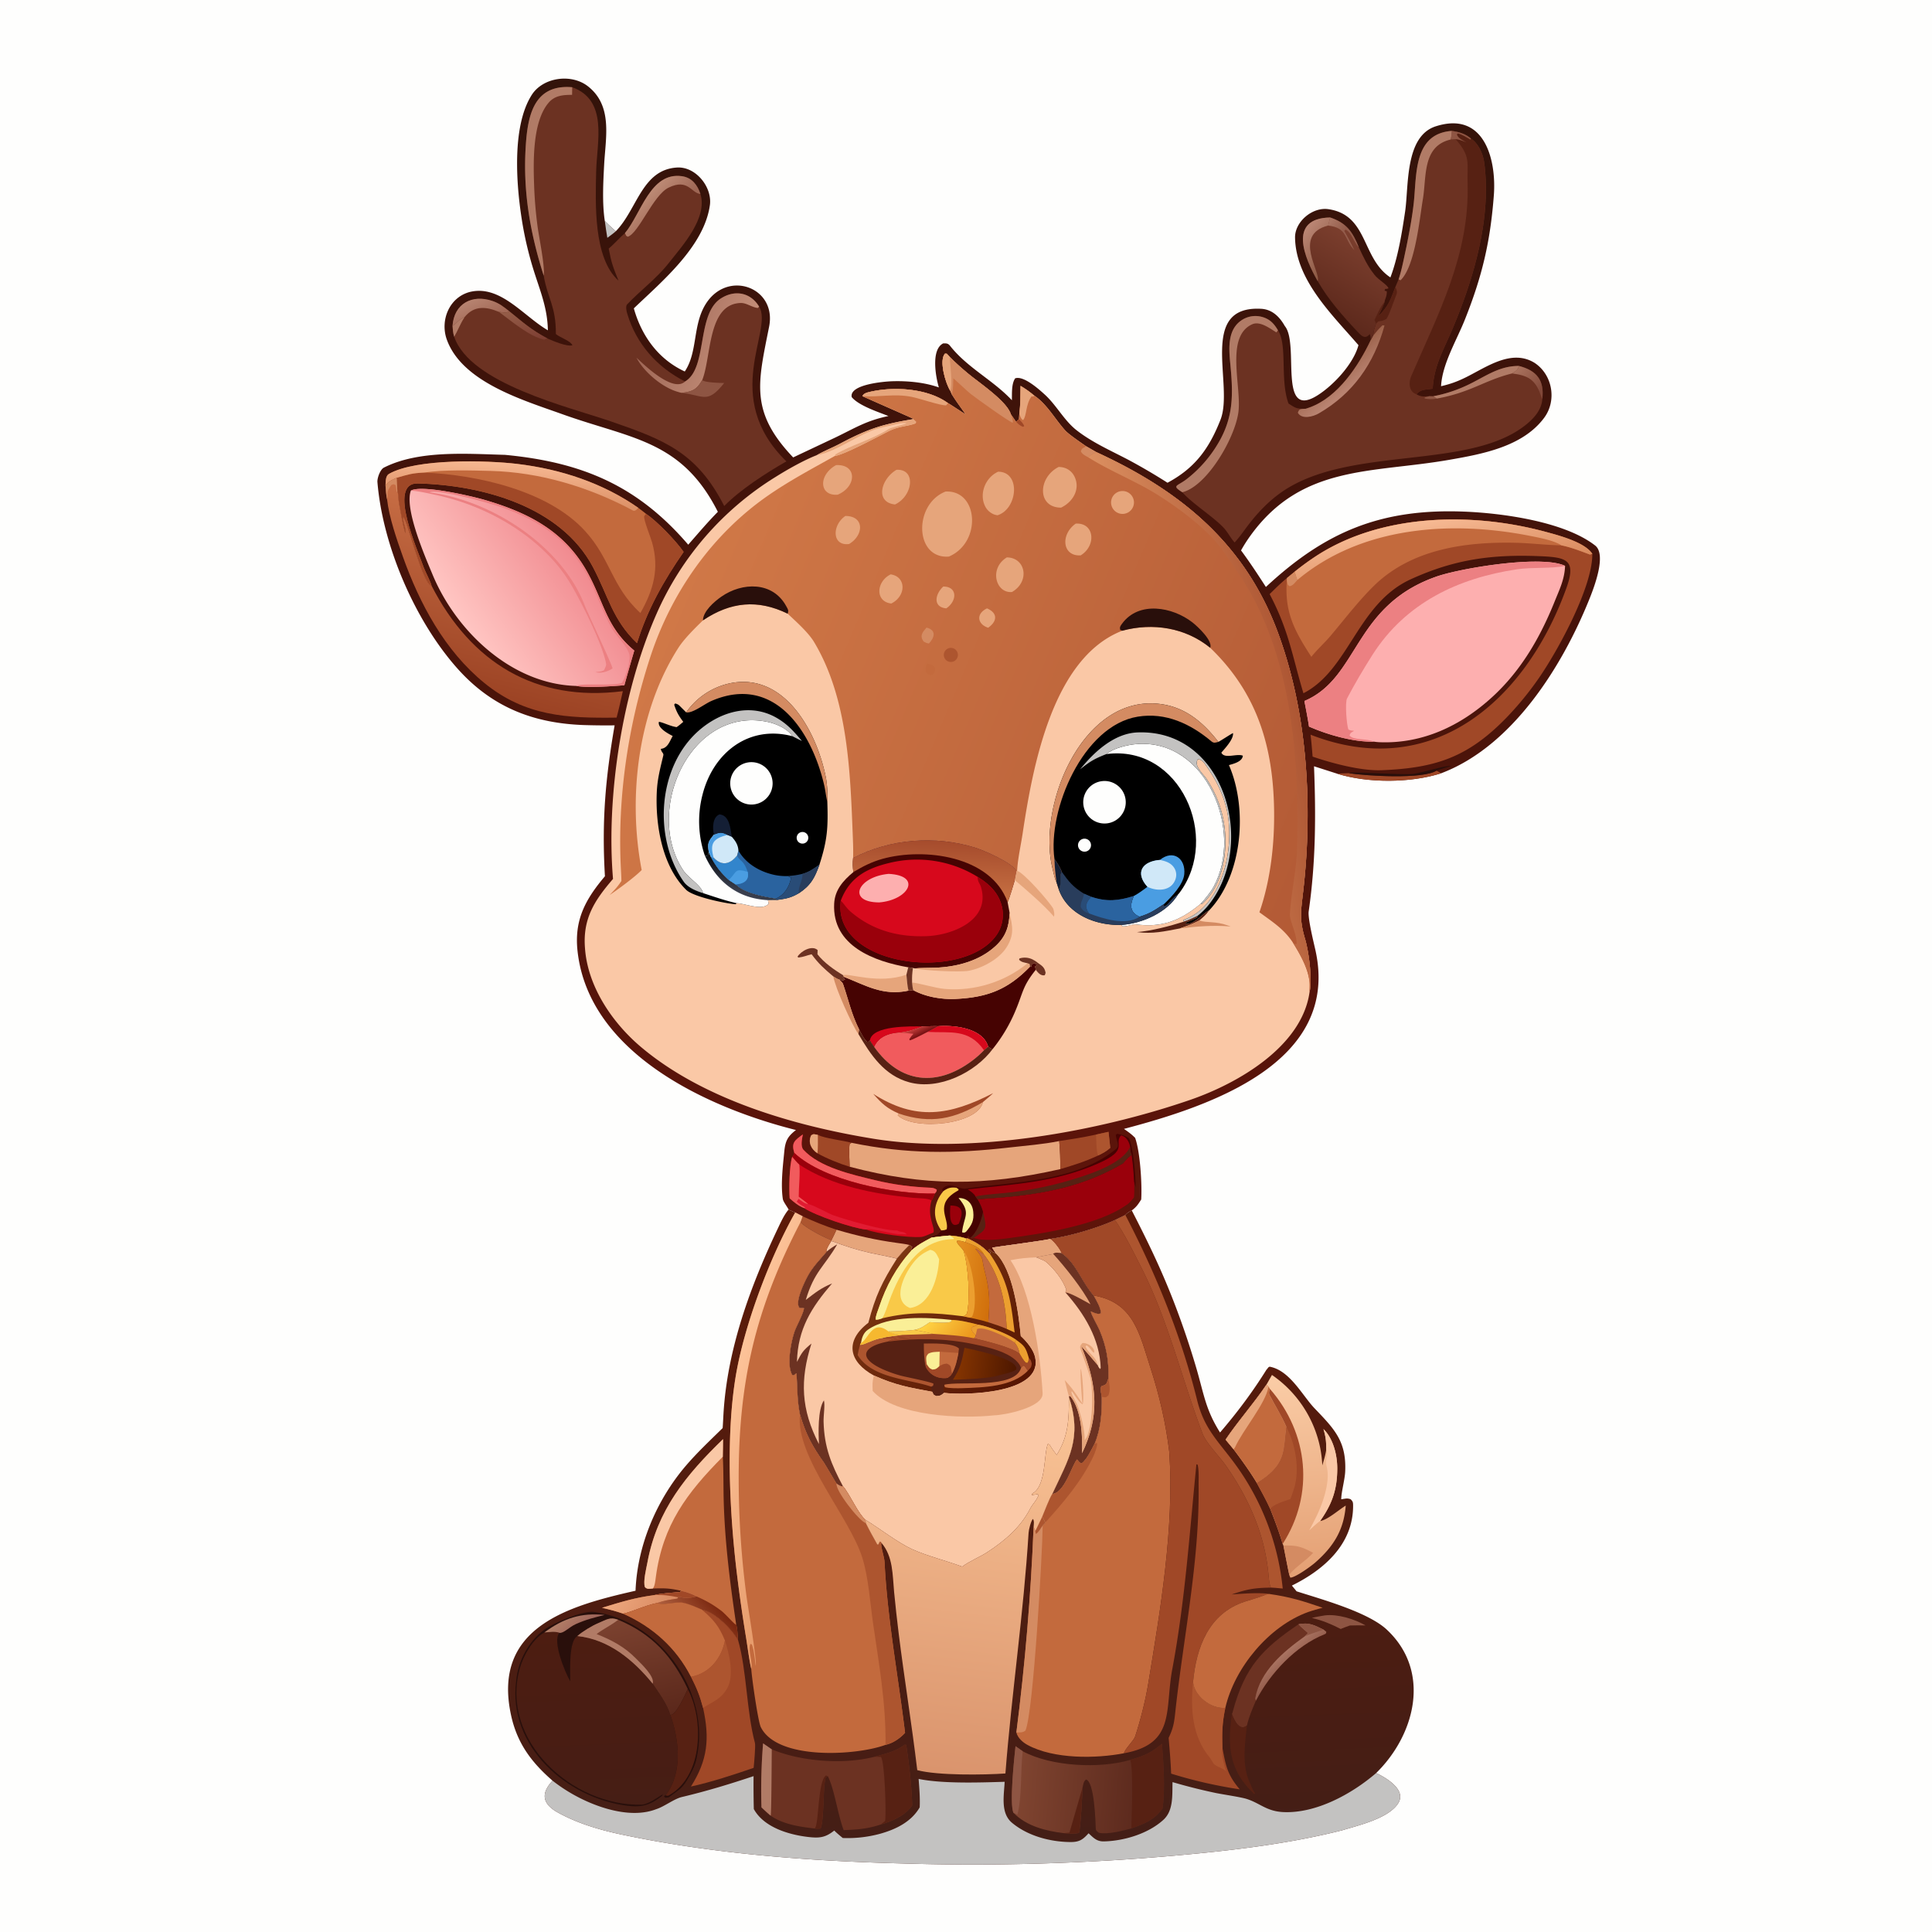 <svg xmlns="http://www.w3.org/2000/svg" width="1024" height="1024" preserveAspectRatio="none" style="display:block" viewBox="0 0 2048 2048"><defs><linearGradient id="G" x1="1369.63" x2="1359.65" y1="1765.48" y2="1753.88" gradientUnits="userSpaceOnUse"><stop class="stop0" offset="0" stop-color="#935C4C"/><stop class="stop1" offset="1" stop-color="#A97361"/></linearGradient><linearGradient id="F" x1="614.457" x2="599.543" y1="1728.46" y2="1711.54" gradientUnits="userSpaceOnUse"><stop class="stop0" offset="0" stop-color="#9F655A"/><stop class="stop1" offset="1" stop-color="#B37F67"/></linearGradient><linearGradient id="E" x1="694.033" x2="671.768" y1="1819.88" y2="1716.73" gradientUnits="userSpaceOnUse"><stop class="stop0" offset="0" stop-color="#5B281B"/><stop class="stop1" offset="1" stop-color="#7B412F"/></linearGradient><linearGradient id="D" x1="1199.55" x2="1081.15" y1="1907.49" y2="1896.91" gradientUnits="userSpaceOnUse"><stop class="stop0" offset="0" stop-color="#5E2B1E"/><stop class="stop1" offset="1" stop-color="#7F4430"/></linearGradient><linearGradient id="C" x1="756.665" x2="725.517" y1="1699.91" y2="1728.2" gradientUnits="userSpaceOnUse"><stop class="stop0" offset="0" stop-color="#7B2810"/><stop class="stop1" offset="1" stop-color="#AD5E3E"/></linearGradient><linearGradient id="B" x1="704.374" x2="653.908" y1="1714.11" y2="1682.44" gradientUnits="userSpaceOnUse"><stop class="stop0" offset="0" stop-color="#D88961"/><stop class="stop1" offset="1" stop-color="#EEA87E"/></linearGradient><linearGradient id="A" x1="1396.93" x2="1377.39" y1="1666.47" y2="1458.24" gradientUnits="userSpaceOnUse"><stop class="stop0" offset="0" stop-color="#E4A074"/><stop class="stop1" offset="1" stop-color="#FACCA6"/></linearGradient><linearGradient id="z" x1="989.893" x2="1039.46" y1="1877.24" y2="1482.14" gradientUnits="userSpaceOnUse"><stop class="stop0" offset="0" stop-color="#DA946D"/><stop class="stop1" offset="1" stop-color="#FAC496"/></linearGradient><linearGradient id="y" x1="864.693" x2="764.006" y1="1530.04" y2="1497.26" gradientUnits="userSpaceOnUse"><stop class="stop0" offset="0" stop-color="#E79C6C"/><stop class="stop1" offset="1" stop-color="#FDC399"/></linearGradient><linearGradient id="x" x1="1052.28" x2="1009.61" y1="1360.94" y2="1353.72" gradientUnits="userSpaceOnUse"><stop class="stop0" offset="0" stop-color="#D1700C"/><stop class="stop1" offset="1" stop-color="#E48F21"/></linearGradient><linearGradient id="w" x1="1021.02" x2="987.695" y1="1423.65" y2="1396.08" gradientUnits="userSpaceOnUse"><stop class="stop0" offset="0" stop-color="#EC991F"/><stop class="stop1" offset="1" stop-color="#FFD243"/></linearGradient><linearGradient id="v" x1="1074.88" x2="1014.69" y1="1451.97" y2="1444.81" gradientUnits="userSpaceOnUse"><stop class="stop0" offset="0" stop-color="#4F1800"/><stop class="stop1" offset="1" stop-color="#843401"/></linearGradient><linearGradient id="u" x1="1070.71" x2="940.631" y1="1476.06" y2="1344.02" gradientUnits="userSpaceOnUse"><stop class="stop0" offset="0" stop-color="#561502"/><stop class="stop1" offset="1" stop-color="#7C3612"/></linearGradient><linearGradient id="t" x1="997.166" x2="1024.99" y1="1276.44" y2="1955.27" gradientUnits="userSpaceOnUse"><stop class="stop0" offset="0" stop-color="#5D1A08"/><stop class="stop1" offset="1" stop-color="#441E16"/></linearGradient><linearGradient id="s" x1="1424.22" x2="1409.89" y1="244.285" y2="233.138" gradientUnits="userSpaceOnUse"><stop class="stop0" offset="0" stop-color="#935C4B"/><stop class="stop1" offset="1" stop-color="#AB7765"/></linearGradient><linearGradient id="r" x1="1412.9" x2="1382.19" y1="272.271" y2="245.952" gradientUnits="userSpaceOnUse"><stop class="stop0" offset="0" stop-color="#8E5B46"/><stop class="stop1" offset="1" stop-color="#BA8573"/></linearGradient><linearGradient id="q" x1="1405.12" x2="1449.51" y1="330.451" y2="256.516" gradientUnits="userSpaceOnUse"><stop class="stop0" offset="0" stop-color="#5D291C"/><stop class="stop1" offset="1" stop-color="#7C3F2E"/></linearGradient><linearGradient id="p" x1="507.421" x2="553.608" y1="736.372" y2="545.88" gradientUnits="userSpaceOnUse"><stop class="stop0" offset="0" stop-color="#9C4324"/><stop class="stop1" offset="1" stop-color="#C86E45"/></linearGradient><linearGradient id="o" x1="540.499" x2="542.792" y1="530.416" y2="491.88" gradientUnits="userSpaceOnUse"><stop class="stop0" offset="0" stop-color="#DD9167"/><stop class="stop1" offset="1" stop-color="#F6B791"/></linearGradient><linearGradient id="n" x1="604.915" x2="492.356" y1="583.344" y2="662.465" gradientUnits="userSpaceOnUse"><stop class="stop0" offset="0" stop-color="#F18B90"/><stop class="stop1" offset="1" stop-color="#FFC5C2"/></linearGradient><linearGradient id="m" x1="1532.55" x2="1520.23" y1="614.71" y2="549.752" gradientUnits="userSpaceOnUse"><stop class="stop0" offset="0" stop-color="#D98A5E"/><stop class="stop1" offset="1" stop-color="#F7BA94"/></linearGradient><linearGradient id="l" x1="1633.96" x2="1610.97" y1="414.112" y2="390.185" gradientUnits="userSpaceOnUse"><stop class="stop0" offset="0" stop-color="#814738"/><stop class="stop1" offset="1" stop-color="#A7705C"/></linearGradient><linearGradient id="k" x1="1415.54" x2="1434.2" y1="384.96" y2="408.174" gradientUnits="userSpaceOnUse"><stop class="stop0" offset="0" stop-color="#9C624A"/><stop class="stop1" offset="1" stop-color="#B98371"/></linearGradient><linearGradient id="j" x1="558.432" x2="553.614" y1="361.515" y2="329.781" gradientUnits="userSpaceOnUse"><stop class="stop0" offset="0" stop-color="#7D3E32"/><stop class="stop1" offset="1" stop-color="#945C48"/></linearGradient><linearGradient id="i" x1="511.91" x2="500.909" y1="341.07" y2="318.126" gradientUnits="userSpaceOnUse"><stop class="stop0" offset="0" stop-color="#A16856"/><stop class="stop1" offset="1" stop-color="#B6826F"/></linearGradient><linearGradient id="h" x1="711.711" x2="688.631" y1="227.932" y2="205.402" gradientUnits="userSpaceOnUse"><stop class="stop0" offset="0" stop-color="#9E6654"/><stop class="stop1" offset="1" stop-color="#BC8974"/></linearGradient><linearGradient id="g" x1="699.279" x2="779.224" y1="339.798" y2="374.889" gradientUnits="userSpaceOnUse"><stop class="stop0" offset="0" stop-color="#A16958"/><stop class="stop1" offset="1" stop-color="#C28C77"/></linearGradient><linearGradient id="f" x1="774.259" x2="766.63" y1="916.876" y2="938.438" gradientUnits="userSpaceOnUse"><stop class="stop0" offset="0" stop-color="#0B0E12"/><stop class="stop1" offset="1" stop-color="#3A3F4E"/></linearGradient><linearGradient id="e" x1="975.626" x2="971.505" y1="1096.83" y2="1088.31" gradientUnits="userSpaceOnUse"><stop class="stop0" offset="0" stop-color="#781213"/><stop class="stop1" offset="1" stop-color="#CD423F"/></linearGradient><linearGradient id="d" x1="991.631" x2="989.216" y1="891.939" y2="946.514" gradientUnits="userSpaceOnUse"><stop class="stop0" offset="0" stop-color="#A64C2D"/><stop class="stop1" offset="1" stop-color="#C56E41"/></linearGradient><linearGradient id="c" x1="1370.41" x2="1213.25" y1="732.097" y2="764.208" gradientUnits="userSpaceOnUse"><stop class="stop0" offset="0" stop-color="#AE5734"/><stop class="stop1" offset="1" stop-color="#DB8F60"/></linearGradient><linearGradient id="b" x1="1414.91" x2="724.007" y1="905.437" y2="613.854" gradientUnits="userSpaceOnUse"><stop class="stop0" offset="0" stop-color="#B35A35"/><stop class="stop1" offset="1" stop-color="#D07847"/></linearGradient><linearGradient id="a" x1="1053.35" x2="1039" y1="90.235" y2="1321.93" gradientUnits="userSpaceOnUse"><stop class="stop0" offset="0" stop-color="#33130A"/><stop class="stop1" offset="1" stop-color="#5F140A"/></linearGradient></defs><path fill="#FEFEFD" d="M0 0h2048v2048H0z"/><path fill="url(#a)" d="M580.776 350.134c-.436-24.276-8.588-42.543-15.705-65.655a376 376 0 0 1-10.766-44.726c-6.77-38.792-12.701-104.601 9.408-139.197 11.881-18.592 41.909-22.982 59.672-8.962 26.301 20.759 18.565 54.02 17.05 82.77-.991 18.792-2.212 41.271.705 59.95 3.881 3.778 7.459 7.34 11.665 10.786 22.748-23.216 27.652-65.345 64.94-67.516 19.5-1.135 37.022 20.125 34.854 39.251-5.834 44.176-50.9 81.417-80.709 110.041 8.197 29.174 25.912 53.945 53.999 66.91l.741-1.147c12.778-20.179 7.818-47.563 20.905-69.451 22.733-38.022 76.142-19.05 67.773 23.017-11.931 59.963-20.603 90.224 25.48 138.675l45.062-21.272c21.383-10.338 32.4-17.643 55.934-22.608-11.28-4.465-31.51-11.035-38.928-20.047-2.834-13.463 34.418-16.575 43.222-16.831 16.017-.466 34.009 1.172 49.171 6.574-3.371-11.081-8.578-40.179 4.601-46.69 3.23-.054 5.07-.193 7.32 2.658 18.37 23.29 45.57 36.277 65.47 57.618.17-7.127-.53-17.526 3.5-23.245 8.86-3.065 25.06 11.474 31.43 17.277 12.31 11.219 20.45 27.43 33.65 37.756 16.73 13.084 36.54 21.68 55.22 31.525a635 635 0 0 1 41.17 24.139c28.08-15.076 43.63-34.78 56.21-66.938 14.41-36.819-24.32-121.097 43.08-117.456 12.19.659 19.96 9.204 25.04 18.267 15.9 19.026-8.06 101.021 35.26 73.108 17.38-11.196 37.7-33.567 42.83-52.831-27.53-31.979-66.51-68.873-67.22-114.01-.27-16.759 18.36-32.679 35.42-30.131 42.29 6.315 34.84 51.954 65.65 72.339 8.22-21.527 12.53-49.181 15.62-69.973 3.94-26.578-.48-79.7 32.54-90.226 51.85-16.528 64.31 35.974 61.5 73.042-3.71 48.961-12.29 85.459-30.2 130.597-8.78 22.515-24.5 47.906-25.76 71.877 10.32-2.398 17.5-5.046 26.82-9.68 21.58-10.74 48.13-30.156 72.45-14.98 19.08 12.729 23.52 39.975 10.04 58.127-22.71 30.605-65.35 38.408-100.73 44.581-81.82 14.274-155.77 4.958-210.19 79.749a159 159 0 0 0-10.42 16.248c9.87 13.419 17.34 24.803 26.35 38.779 62.85-58.475 121.76-83.23 209.62-79.908 39.83 1.506 106.44 10.279 139.41 35.962 12.26 9.554-.99 44.01-6.09 56.701-28.92 71.902-81.78 156.207-157.12 184.724-32.53 10.374-77.54 10.588-110.13.49l-24.68-7.911c2.07 52.156 1.85 101.965-5.64 153.79-1.05 7.245 5.18 32.518 7.01 40.609 27 119.58-111.06 165.87-202.84 189.99 4.76 3.37 7.66 5.29 11.84 9.5 5.41 14.83 7.44 49.79 6.45 65.35-3.3 5.18-5.03 7.89-9.99 11.59-3.28 1.78-4.17 2.08-6.82 4.85l-10.95 5.36c-18.48 8.4-46.14 16.6-66.49 19.67l-2.22.36-1.28.31c-6.85 1.62-59.96 8.62-60.26 8.9 1.34 2 2.66 4 3.98 6.02-3.48-1.08-3.85-1.6-6.3-4.06l-1.81.14 2.67 3.33-.9 1.2c-8.24-8.32-13.48-11.62-23.81-16.45l-.76.28c-5.73-2.01-11.93-2.85-17.94-3.3-3.99.14-19.141 2.12-19.144 2.12-8.131 4.29-14.45 7.52-21.407 13.6l-.685-1.48 1.339-2.01-2.857-2.22c-5.386 5.27-8.562 8.79-13.401 14.58-3.897-1.43-22.46-4.84-28.108-6.14-15.851-3.63-26.329-7.22-41.426-12.69l.185-.75c-8.655-3.41-26.407-12.4-32.814-19.08.742-1.66 1.636-4.48 2.274-6.29l-7.848-4.05c-2.477-.95-4.612-1.99-6.995-3.12-1.267-2.7-5.684-8.22-6.135-11.21-2.332-15.48.072-35.02 1.595-50.7 1.13-11.62 4.158-16.05 12.328-22.41-92.701-23.24-219.766-80.79-231.555-189.94-3.542-32.796 8.443-54.712 29.062-79.055-3.388-57.656.357-102.773 10.272-159.971a734 734 0 0 1-33.317-.339c-51.302-1.95-95.38-17.901-132.325-58.827-45.315-50.197-80.171-130.458-85.798-198.724-.338-4.101 2.829-13.283 6.921-15.354 36.872-18.661 87.707-14.575 128.281-13.505 81.884 7.733 140.698 32.764 194.256 95.243 10.808-12.28 19.882-23.134 31.406-34.852-38.5-76.17-91.697-77.236-164.948-103.518-41.587-14.921-106.026-33.868-122.342-78.993-7.279-20.132 2.252-44.593 24.211-50.518 32.373-8.01 56.755 25.397 82.901 40.617"/><path fill="#9A000B" d="M1190.65 1233.1c2.4-2.77 5.78-7.49 9-8.42 1.38 9.45 2.05 18.17 2.53 27.72-.02 5.3.12 11.7-.23 16.89-2.69 3.16-4.26 5.38-7.59 7.78-30.13 21.95-90.78 30.87-127.85 35.79-8.8 1.17-25.95 2.89-34.05-.72l-4.29.23c7.64-5.99 12-18.42 13.87-27.69-1.87-6.15-2.88-7.94-5.83-13.4.44-.18 20.59-1.5 23.35-1.73 47.54-3.97 89.59-12.02 131.09-36.45"/><path fill="#9A000B" d="M1190.65 1233.1c2.4-2.77 5.78-7.49 9-8.42 1.38 9.45 2.05 18.17 2.53 27.72-.02 5.3.12 11.7-.23 16.89-2.69 3.16-4.26 5.38-7.59 7.78-5.29-5.46-3.66-34.23-3.71-43.97"/><path fill="#572113" d="M1042.04 1284.68c4.41 18.54 4.13 17.93-9.58 27.46l-4.29.23c7.64-5.99 12-18.42 13.87-27.69"/><path fill="#460302" d="m1000.06 1262.58-1.246-.63-.045-1.43c7.741-9 17.441.48 24.611-.54 51.79-7.34 118.02-7.31 159.74-42.1 4.33-3.62.03-9.33-.33-14.87l1.38-1.11c3.62.21 12.08 3.54 12.85 5.23 4.44 9.79 7.05 41.34 6.73 51.5l-1.57-6.23c-.48-9.55-1.15-18.27-2.53-27.72-3.22.93-6.6 5.65-9 8.42-41.5 24.43-83.55 32.48-131.09 36.45-2.76.23-22.91 1.55-23.35 1.73 2.95 5.46 3.96 7.25 5.83 13.4-1.87 9.27-6.23 21.7-13.87 27.69l-1.94-2.88-.68 3.25-.76.28c-5.73-2.01-11.93-2.85-17.94-3.3-3.99.14-19.141 2.12-19.144 2.12l.305-1.07c4.991-1.6 7.013-2.29 9.745-6.45-9.957-13.91-8.335-29 2.304-41.74"/><path fill="#9A000B" d="M1025.93 1260.76c48.39-5.47 91.56-7.1 137.6-27.21 33.89-14.8 16.82-20.47 24.68-29.95 5.43.82 9.13 7.06 9.72 12.22.15 4.35.29 4.67 1.72 8.86-3.22.93-6.6 5.65-9 8.42-41.5 24.43-83.55 32.48-131.09 36.45-2.76.23-22.91 1.55-23.35 1.73l-2.18-3.03c-1.5-3.16-5.15-5.31-8.1-7.49"/><path fill="#572113" d="M1197.93 1215.82c.15 4.35.29 4.67 1.72 8.86-3.22.93-6.6 5.65-9 8.42-41.5 24.43-83.55 32.48-131.09 36.45-2.76.23-22.91 1.55-23.35 1.73l-2.18-3.03c11.09-2.32 27.44-2.98 39.42-4.53 27.9-3.43 55.34-9.95 81.81-19.45 13.75-4.94 36.15-14.5 42.67-28.45"/><path fill="#F9C948" d="M1000.06 1262.58c4.94-3.45 7.79-4.19 13.84-3.54l2.23 1.59-.22 1.2-1.29.72c-24.749 14.15-8.31 28.93-11.07 40.51-2.94 1.26-2.53.94-5.794 1.26-9.957-13.91-8.335-29 2.304-41.74"/><path fill="#FAEF97" d="M1016.11 1269.9c8.87.01 14.61 5.47 15.57 14.52 1.01 9.52-1.57 14-7.43 21.05-1.46 1.46-2.69 1.33-4.42.86 1.7-17.34 10.11-19.9-3.72-36.43"/><path fill="#9A000B" d="M1007.48 1277.91c14.46-.12 13.48 8.54 8.88 19.31-11.01 6.59-9.41-13.71-8.88-19.31"/><path fill="#E6A57B" d="M886.719 1303.56c21.268 6.31 41.857 10.95 63.841 13.94 4.055.55 9.663 1.24 13.536 2.23-5.386 5.27-8.562 8.79-13.401 14.58-3.897-1.43-22.46-4.84-28.108-6.14-15.851-3.63-26.329-7.22-41.426-12.69l.185-.75c1.859-3.46 3.68-7.57 5.373-11.17"/><path fill="#A04827" d="m1522.76 816.869 4.96 2.833c-32.53 10.374-77.54 10.588-110.13.49 3.96-.231 8.33-.585 12.25-.599 18.81 2.975 78.53 6.558 92.92-2.724"/><path fill="#AD552F" d="M850.806 1289.36c12.759 5.69 22.507 9.82 35.913 14.2-1.693 3.6-3.514 7.71-5.373 11.17-8.655-3.41-26.407-12.4-32.814-19.08.742-1.66 1.636-4.48 2.274-6.29"/><path fill="#290F0B" d="M1429.84 819.593c4.69-2.374 57.52 2.475 69.02.642 11.82-1.884 30.1-8.312 40.36-8.506-6.23 1.652-10.42 2.927-16.46 5.14-14.39 9.282-74.11 5.699-92.92 2.724"/><path fill="#C3C2C1" d="M641.14 234.314c3.881 3.778 7.459 7.34 11.665 10.786-2.749 2.514-6.003 4.788-9.013 7.017-1.026-5.6-1.826-12.096-2.652-17.803"/><path fill="#FAC8A6" d="M1007.31 414.121c-4.88-7.592-12.066-31.93-5.63-39.188l1.92.029 3 3.153c7.1 7.192 11.87 11.348 19.26 17.574 11.06 9.322 41.44 29.404 45.66 43.379l5.55 8.057 3.06-2.833.38-5.276c1.26-9.703 1.17-20.125 1.34-29.956 6.29 3.823 9.05 5.85 14.77 10.507 13.12 8.736 22.22 25.408 32.59 36.789 3.88 4.254 17.22 13.278 22.1 16.692l10.65 6.135c89.17 40.962 157.68 96.69 192.66 191.347 26.91 72.844 34.51 153.292 30.53 230.378a722 722 0 0 1-3.63 43.093c-2.4 21.725-4.52 29.688 1.91 51.393 3.98 13.446 7.89 42.926 4.73 56.446-8.13 57.45-75.63 96.56-126.66 114.13-98.31 33.85-232.41 57.96-335.696 41.13-84.258-13.73-180.017-41.56-245.823-96.8-30.69-25.75-56.951-64.25-59.856-105.01-2.577-31.539 10.145-50.864 29.701-73.591-7.445-88.63 10.161-199.138 45.971-280.64A322.95 322.95 0 0 1 822.411 505.41c12.376-7.77 29.816-17.647 43.366-22.905 7.016-4.11 16.913-8.044 24.187-11.926 29.567-15.777 45.301-20.911 77.893-26.247l.278-.402c-.219-.268-48.435-21.426-53.974-23.973 1.233-2.478 3.446-3.424 6.211-4.128 25.723-6.551 62.653-4.55 84.608 11.558 1.19.436 15.41 9.937 18.59 11.834-5.13-7.343-9.56-13.169-14.4-20.864z"/><path fill="url(#b)" d="M1007.31 414.121c-4.88-7.592-12.066-31.93-5.63-39.188l1.92.029 3 3.153c7.1 7.192 11.87 11.348 19.26 17.574 11.06 9.322 41.44 29.404 45.66 43.379l5.55 8.057 3.06-2.833.38-5.276c1.26-9.703 1.17-20.125 1.34-29.956 6.29 3.823 9.05 5.85 14.77 10.507 13.12 8.736 22.22 25.408 32.59 36.789 3.88 4.254 17.22 13.278 22.1 16.692l10.65 6.135c89.17 40.962 157.68 96.69 192.66 191.347 26.91 72.844 34.51 153.292 30.53 230.378a722 722 0 0 1-3.63 43.093c-2.4 21.725-4.52 29.688 1.91 51.393 3.98 13.446 7.89 42.926 4.73 56.446l.12-6.88c.31-15.38-9.91-33.18-17.74-45.704-9.31-14.357-21.86-22.187-35.5-32.198 11.84-34.298 16.09-72.28 15.55-108.539-1.02-67.735-18.19-124.118-67.7-171.819-26.31-21.464-60.92-26.821-93.2-18.117-74.49 28.758-95.16 145.55-105.69 215.165-1.84 12.119-5.24 27.346-5.81 39.322l-.63.49c-3.23-8.669-35.02-22.409-44.59-25.33-41.967-12.81-89.662-9.16-128.649 11.201.246-6.544.017-14.175-.253-21.076-2.685-68.654-4.8-147.333-41.165-207.857-6.153-10.241-19.468-21.965-27.875-29.934-31.848-15.523-60.579-12.633-89.888 7.069-8.22 8.017-19.789 19.345-25.966 28.97-43.097 67.158-53.803 158.66-38.97 235.665-7.247 7.46-25.024 20.503-33.983 26.501 5.519-5.725 8.091-8.314 12.49-14.85-.026-4.99-.413-10.305-.651-15.31-3.558-74.853 8.002-150.744 31.213-221.937 22.296-68.39 65.388-130.045 124.781-171.295 22.707-15.771 46.883-28.552 71.013-42.088 9.79-1.172 46.019-20.727 57.115-26.295 10.928-5.483 20.076-4.939 28.56-8.334l.273-1.605-3.158-2.723.278-.402c-.219-.268-48.435-21.426-53.974-23.973 1.233-2.478 3.446-3.424 6.211-4.128 25.723-6.551 62.653-4.55 84.608 11.558 1.19.436 15.41 9.937 18.59 11.834-5.13-7.343-9.56-13.169-14.4-20.864z"/><path fill="url(#c)" d="M1153.23 484.556c3.09-2.229 5.39-3.495 8.73-5.373 89.17 40.962 157.68 96.69 192.66 191.347 26.91 72.844 34.51 153.292 30.53 230.378a722 722 0 0 1-3.63 43.093c-2.4 21.725-4.52 29.688 1.91 51.393 3.98 13.446 7.89 42.926 4.73 56.446l.12-6.88c.31-15.38-9.91-33.18-17.74-45.704 2.77 1.464 1.97 1.754 3.98 1.254.1-10.465-7.51-24.849-7.16-31.144 1.25-23.435 6.98-46.621 7.57-70.174 2.44-99.277-5.68-209.252-63.53-293.511-9.62-14.01-18.25-27.989-30.64-39.956-16.1-15.541-35.44-29.846-54.38-41.642-22.86-14.237-48.8-24.355-71.57-38.532z"/><path fill="#290F0B" d="m1189.69 668.583-2.29-.931c-.59-2.891.09-3.864 1.9-6.362 17.81-24.545 53.62-17.957 74.69-1.545 5.83 4.543 21.83 19.633 18.9 26.955-26.31-21.464-60.92-26.821-93.2-18.117"/><path fill="#D48B62" d="M1007.31 414.121c-4.88-7.592-12.066-31.93-5.63-39.188l1.92.029 3 3.153c7.1 7.192 11.87 11.348 19.26 17.574 11.06 9.322 41.44 29.404 45.66 43.379 1.01 2.933 2.62 6.244 2.05 9.097-4.57-1.385-38.95-26.188-44.55-30.533-2.44-1.888-14.91-13.523-18.43-16.666-.21 6.174-.17 11.311-1.42 17.391z"/><path fill="#E6A57B" d="M1007.31 414.121c-4.88-7.592-12.066-31.93-5.63-39.188l1.92.029 3 3.153c.66 7.484 3.42 30.077.71 36.006"/><path fill="#290F0B" d="M745.14 657.633c.254-9.734 11.903-19.82 19.424-25.082 22.166-15.509 54.579-16.418 68.915 10.104 1.95 3.608 2.611 3.995 1.549 7.909-31.848-15.523-60.579-12.633-89.888 7.069"/><path fill="#E6A57B" d="M914.161 419.957c1.233-2.478 3.446-3.424 6.211-4.128 25.723-6.551 62.653-4.55 84.608 11.558l-2.06 2.293c-5.938.355-27.647-7.222-36.344-8.959-18.972-3.791-34.567.53-52.415-.764M1081.85 409.06c6.29 3.823 9.05 5.85 14.77 10.507-2.24.923-1.33 1.074-3.02.489-6.63 8.704-5.03 20.752-9.09 25.278-2.42-1.421-2.53-3.199-4-6.318 1.26-9.703 1.17-20.125 1.34-29.956"/><path fill="#D48B62" d="M1153.23 484.556c-2.8-1.404-6.41-3.347-7.5-6.208 1.28-3.473 1.65-2.756 5.58-5.3l10.65 6.135c-3.34 1.878-5.64 3.144-8.73 5.373"/><path fill="#A04827" d="m1077.07 447.125 3.06-2.833c2.3 2.483 4.6 4.396 5.57 7.556l-1.36.558c-3.7-1.557-4.27-2.433-7.27-5.281"/><path fill="#E6A57B" d="M1002.29 521.066c35.1-1.806 38.56 54.163 3.5 68.934-36.311 2.74-37.732-55.369-3.5-68.934M1122.31 494.943c2 .162 3.62.258 5.56.821a17.71 17.71 0 0 1 10.75 8.677c7.14 13.444-.99 27.525-13.82 33.657-25.54.086-24.75-32.02-2.49-43.155M1058.08 500.028c24.31.041 20.68 39.545-.7 46.189-1.25-.238-2.31-.412-3.51-.859a17.7 17.7 0 0 1-9.78-9.067c-6.27-13.195.54-30.192 13.99-36.263M1067.25 590.877c19.92.089 24.9 25.417 5.52 36.663-17.05 1.719-24.76-24.853-5.52-36.663M950.334 498.012c21.095-1.168 17.459 27.854-1.615 36.749-21.589-2.395-14.704-27.274 1.615-36.749M886.194 493.058c22.465-1.217 22.196 22.73 1.825 31.328-19.722 1.695-20.832-20.718-1.825-31.328M1140.31 555.052c20.06-1.211 22.01 23.459 5.26 33.659-19.43 1.275-21.79-21.967-5.26-33.659M896.089 546.954c20.38-.067 19.798 20.349 3.98 29.717-18.149 2.423-18.338-19.819-3.98-29.717M944.159 608.852c16.527 2.417 16.724 22.868.64 30.906-17.412-2.002-16.034-23.362-.64-30.906M1188.91 520.545c6.57-.548 12.38 4.257 13.07 10.817.69 6.559-3.99 12.469-10.53 13.305a12.12 12.12 0 0 1-11.29-4.828 12.1 12.1 0 0 1-1.29-12.216 12.12 12.12 0 0 1 10.04-7.078M999.928 621.741c15.262.079 14.712 15.394 3.162 23.149-14.3-1.302-12.103-14.925-3.162-23.149M1046.26 644.906c11.52 4.918 11.03 13.593 1.27 20.498-10.99-3.38-13.68-14.499-1.27-20.498"/><path fill="#AD552F" d="M1004.54 687.605a7.46 7.46 0 0 1 10.01 3.142 7.456 7.456 0 0 1-3.02 10.048 7.463 7.463 0 0 1-11.03-6.855 7.47 7.47 0 0 1 4.04-6.335"/><path fill="#D48B62" d="M982.141 665.267c10.805 2.724 8.535 10.585 2.56 16.883-3.019-.595-2.98-.688-5.737-2.15-4.242-6.179-1.173-9.695 3.177-14.733"/><path fill="#C36A3D" d="M982.608 703.307c3.584.509 6.729 1.657 8.662 4.832.116 4.238.086 2.911-2.45 7.14-3.848.688-4.841.012-7.15-2.648-.87-4.099-.235-5.115.938-9.324"/><path fill="#460302" d="M904.321 909.431c38.987-20.361 86.682-24.011 128.649-11.201 9.57 2.921 41.36 16.661 44.59 25.33l-1.83 9.428c-1.49 4.841-5.67 19.477-7.63 23.293l2.13 11.364c-.51 14.307-3.92 25.074-14.86 35.185-17.19 15.87-41.06 22.12-63.935 22.99-4.701.17-17.99.16-21.596.74l-2.106-.48-4.952-.68c-35.281-6.14-80.909-22.26-78.523-67.544.771-14.633 9.607-24.461 20.346-33.416-.774-5.531-.839-9.407-.283-15.009"/><path fill="url(#d)" d="M904.321 909.431c38.987-20.361 86.682-24.011 128.649-11.201 9.57 2.921 41.36 16.661 44.59 25.33l-1.83 9.428c-1.49 4.841-5.67 19.477-7.63 23.293-17.78-49.226-88.681-58.014-132.501-45.899-11.424 3.158-20.913 8.001-30.995 14.058-.774-5.531-.839-9.407-.283-15.009"/><path fill="#D7081C" d="M891.244 954.729c9.202-24.341 27.216-34.209 51.612-40.006a122.45 122.45 0 0 1 93.484 14.787c12.15 7.503 22.2 16.871 25.68 31.429a37.33 37.33 0 0 1-5.33 29.685c-34.13 50.736-174.669 34.886-165.446-35.895"/><path fill="#9A000B" d="M1036.34 929.51c12.15 7.503 22.2 16.871 25.68 31.429a37.33 37.33 0 0 1-5.33 29.685c-34.13 50.736-174.669 34.886-165.446-35.895 3.67 3.559 5.631 7.349 10.058 11.342 23.136 19.976 50.403 27.462 81.076 26.286 26.952-1.034 67.632-16.625 57.662-51.547-1.41-4.936-3.57-5.142-3.7-11.3"/><path fill="#FDAFAF" d="M941.947 926.325c36.066 1.811 21.033 27.847-9.99 30.278-34.536-.134-23.13-27.141 9.99-30.278"/><path fill="#460302" d="M1091.87 1024.66c3.7.98-1.12-1.25 4.34-3.81l3.41 2.03-2.36 1.53.71 3.65c-14.37 17.89-13.17 23.68-21.84 44.05a167 167 0 0 1-23.74 39.77c-2.59-.31-2.74-.78-4.94-2.36-5.54-19.8-36.2-23.06-53.139-21.66-4.816-.17-11.547.13-16.462.23-8.876 3.41-16.551 5.91-26.032 6.75-10.603.98-20.436 4.71-25.023 15.06-1.169-1.49-3.531-5.27-4.68-6.99l-1.205 1.42-1.884-.08c-3.497-3.06-6.106-8.91-8.417-13.2-8.15-16.43-11.06-30.84-16.973-47.98-.534-1.54-2.854-3.64-4.165-4.76 2.987.65 4.109 1.6 6.367-.2l-2.432-2.04.91-.64 1.565.59c22.109 8.6 40.121 19.88 67.133 14.11l5.126-.51c12.885 7.08 29.922 9.97 44.481 9.31 34.21-1.55 55.92-10.06 79.25-34.27"/><path fill="#D7081C" d="M922.114 1102.91c2.391-16.19 43.705-14.94 55.735-14.82-8.876 3.41-16.551 5.91-26.032 6.75-10.603.98-20.436 4.71-25.023 15.06-1.169-1.49-3.531-5.27-4.68-6.99"/><path fill="#F15B5D" d="M994.311 1087.86c16.939-1.4 47.599 1.86 53.139 21.66l-4.39 3.8a99.4 99.4 0 0 1-12.74 11.25c-37.2 27.79-76.019 24.03-103.526-14.67 4.587-10.35 14.42-14.08 25.023-15.06 9.481-.84 17.156-3.34 26.032-6.75 4.915-.1 11.646-.4 16.462-.23"/><path fill="#D7081C" d="M994.311 1087.86c16.939-1.4 47.599 1.86 53.139 21.66l-4.39 3.8c-15.92-23.37-36.46-18.12-58.849-19.44l-.845-.05c3.852-1.96 7.201-3.81 10.945-5.97"/><path fill="url(#e)" d="M977.849 1088.09c4.915-.1 11.646-.4 16.462-.23-3.744 2.16-7.093 4.01-10.945 5.97-3.999 1.91-15.917 8.46-18.976 8.95l-.504-1.12c1.819-3 2.133-3.31 4.378-5.79-5.601-.53-10.798-1.12-16.447-1.03 9.481-.84 17.156-3.34 26.032-6.75"/><path fill="#E6A57B" d="m1089.27 1021.09 2.21.87.39 2.7c-23.33 24.21-45.04 32.72-79.25 34.27-14.559.66-31.596-2.23-44.481-9.31-.872-2.5-.972-5.32-1.277-8.02 5.65.03 24.277 5.82 34.548 6.69 31.32 2.67 63.64-7.29 87.86-27.2"/><path fill="#572113" d="M910.608 1091.05c2.311 4.29 4.92 10.14 8.417 13.2l1.884.08 1.205-1.42c1.149 1.72 3.511 5.5 4.68 6.99 27.507 38.7 66.326 42.46 103.526 14.67 4.56-3.38 8.82-7.14 12.74-11.25l4.39-3.8c2.2 1.58 2.35 2.05 4.94 2.36-18.57 25.1-57.039 43.99-88.48 35.42-26.5-7.21-40.819-28.93-53.936-51.15z"/><path fill="#E6A57B" d="M1070.23 967.645c2.97 14.283 5.37 22.958-3.36 36.725-7.87 12.42-25.9 22.06-39.91 24.67-9.95 1.85-48.025-.27-57.121-2.48 3.606-.58 16.895-.57 21.596-.74 22.875-.87 46.745-7.12 63.935-22.99 10.94-10.111 14.35-20.878 14.86-35.185M893.671 1033.71c6.577-2.33 37.462 9.92 67.165-.5.455 4.62.993 12.73 2.177 16.92-27.012 5.77-45.024-5.51-67.133-14.11l-1.565-.59zM1078.19 923.07c7.21 2.024 34.39 33.007 38.36 40.282.86 3.621 1.34 4.671.79 8.417-10.8-12.431-28.99-28.264-41.61-38.781l1.83-9.428zM865.777 482.505c7.016-4.11 16.913-8.044 24.187-11.926 29.567-15.777 45.301-20.911 77.893-26.247l3.158 2.723-.273 1.605c-8.484 3.395-17.632 2.851-28.56 8.334-11.096 5.568-47.325 25.123-57.115 26.295l.512-1.577c15.944-9.643 39.967-16.164 56.523-26.997 2.178-1.425 14.41-4.015 18.846-5.989-4.188-1.318-18.282 2.916-23.219 3.782-23.909 4.195-48.802 26.039-71.952 29.997"/><path fill="#6C3222" d="M860.35 1011.58c-5.551 1.27-7.793 2.68-13.933 3.47l-1.049-.87c3.42-5.82 15.331-12.7 21.357-7.04l-.177 4.42c6.65 8.71 17.765 16.57 27.123 22.15l.644 1.72-.91.64 2.432 2.04c-2.258 1.8-3.38.85-6.367.2-2.101-.54-4.151-2.04-6.108-3.22-10.104-8.64-15.194-12.98-23.012-23.51"/><path fill="#D48B62" d="M883.362 1035.09c1.957 1.18 4.007 2.68 6.108 3.22 1.311 1.12 3.631 3.22 4.165 4.76 5.913 17.14 8.823 31.55 16.973 47.98l-.634 5.1c-6.753-9.18-24.82-49.59-26.612-61.06"/><path fill="#6C3222" d="M1089.27 1021.09c-3.72-.89-6.44-1.04-9.01-3.75l.45-1.37c4.55-1.43 9.48-1.06 13.77 1.03 1.57.77 4.13 2.33 5.45 3.5 4.97 3.5 7.4 4.93 8.47 10.82l-.88 2.46c-4.27.95-7.01-2.55-9.55-5.72l-.71-3.65 2.36-1.53-3.41-2.03c-5.46 2.56-.64 4.79-4.34 3.81l-.39-2.7zM962.781 1025.4l4.952.68c-.865 6.59-1.025 8.89-.871 15.52.305 2.7.405 5.52 1.277 8.02l-5.126.51c-1.184-4.19-1.722-12.3-2.177-16.92z"/><path d="M1119.94 935.256c-1.74-2.969-3.29-10.8-4.21-14.492-16.51-66.437 31.54-184.41 113.56-174.59 27.03 3.238 45.81 19.188 62.25 40.251 3.62-1.885 14.43-9.112 15.52-9.275.66 6.485-8.4 15.996-12.38 20.662 3.19 7.134 16.6.565 22.79 3.279-.6 6.312-9.74 8.522-14.75 9.935 20.11 46.075 14.52 116.637-21.03 154.065-6.98 3.359-16.8 15.959-24.77 14.104l-.38-.847c1.59-1.117 9.3-4.052 12.51-5.878l.14-1.419c-4.47 2.048-9.67 4.698-14.32 5.959l-.48-1.877c43.31-14.486 55.8-81.994 45.09-120.591-4.74-17.075-12.03-30.404-22.41-45.021-1.75-2.462-4.17-4.464-7.19-4.79-4.87 6.737 5.23 15.216 9.09 20.898a119.18 119.18 0 0 1 19.95 70.847c-.92 22.579-7.3 45.915-24.51 61.691l-1.62-.128c-21.32 17.679-40.24 25.482-68.59 21.88-4.36-.555-9.18 2.678-14.81 1.966l-.2-1.007.53-.472c-26.86 1.125-57.55-10.206-67.31-37.434z"/><path fill="#FEFEFD" d="M1172.81 799.348c7.25-6.177 22.16-9.802 31.84-10.591 74.69-6.083 113.71 92.561 81.9 151.158-3.35 6.171-9 12.897-13.76 18.124-21.32 17.679-40.24 25.482-68.59 21.88-4.36-.555-9.18 2.678-14.81 1.966l-.2-1.007.53-.472c21.72-1.878 47.28-13.032 59.01-32.244.49-.377 1.4-1.519 1.74-1.967 43.65-58.679.58-157.08-77.66-146.847"/><path fill="#D48B62" d="M1119.94 935.256c-1.74-2.969-3.29-10.8-4.21-14.492-16.51-66.437 31.54-184.41 113.56-174.59 27.03 3.238 45.81 19.188 62.25 40.251-2.87.692-4.71 1.702-7.38-.54-22.19-18.67-48.47-31.005-78.1-26.19-58.06 9.433-95.61 99.016-88.31 150.814 1.89 2.47 6.95 10.657 7.68 13.536-3.05 6.989.5 12.109-3.02 18.927z"/><path fill="#141F35" d="M1117.75 910.509c1.89 2.47 6.95 10.657 7.68 13.536-3.05 6.989.5 12.109-3.02 18.927l-2.47-7.716c-1.17-9.128-1.93-15.602-2.19-24.747"/><path fill="#4A9DE2" d="M1229.47 911.572c14.18-11.465 27.61-1.501 25.9 15.201-1.12 10.942-13.33 23.818-21.35 31.475-10.24 6.699-14.4 9.918-26.02 13.536-10.68-4.604-10.32-12.725-6.09-21.994 5.47-3.015 9.42-6.043 14.44-9.729-13.5-15.047-5.53-26.993 13.12-28.489"/><path fill="#D0E8F8" d="M1229.47 911.572c6 1.227 11.74 2.922 15.27 8.468a13.65 13.65 0 0 1 1.63 10.894c-3.73 13.512-19.07 14.472-30.02 9.127-13.5-15.047-5.53-26.993 13.12-28.489"/><path fill="#293D5C" d="M1125.43 924.045c7.79 10.913 11.97 16.057 23.67 23.329l7.63 3.246c16.67 5.59 28.81 4.247 45.18-.83-4.23 9.269-4.59 17.39 6.09 21.994 11.62-3.618 15.78-6.837 26.02-13.536l-.29 2.093c3.78.745 8.84-9.822 15-12.179-11.73 19.212-37.29 30.366-59.01 32.244-26.86 1.125-57.55-10.206-67.31-37.434 3.52-6.818-.03-11.938 3.02-18.927"/><path fill="#2A639F" d="M1156.73 950.62c16.67 5.59 28.81 4.247 45.18-.83-4.23 9.269-4.59 17.39 6.09 21.994-14.96 9.963-38.71 1.973-53.68-3.576-5-7.347-2.99-11.499 2.41-17.588"/><path fill="#294C77" d="m1149.1 947.374 7.63 3.246c-5.4 6.089-7.41 10.241-2.41 17.588-4.1-1.037-6.92-3.121-8.73-6.776.06-6.377 1.86-6.494 3.09-12.077z"/><path fill="#C3C2C1" d="M1145 815.497c14.9-18.539 36.18-38.174 60.85-39.105 94.2-3.555 126.9 122.073 73.79 184.757a72.5 72.5 0 0 1-10.45 9.902c-4.47 2.048-9.67 4.698-14.32 5.959l-.48-1.877c43.31-14.486 55.8-81.994 45.09-120.591-4.74-17.075-12.03-30.404-22.41-45.021-1.75-2.462-4.17-4.464-7.19-4.79-4.87 6.737 5.23 15.216 9.09 20.898a119.18 119.18 0 0 1 19.95 70.847c-.92 22.579-7.3 45.915-24.51 61.691l-1.62-.128c4.76-5.227 10.41-11.953 13.76-18.124 31.81-58.597-7.21-157.241-81.9-151.158-9.68.789-24.59 4.414-31.84 10.591-12.94 5.154-16.93 7.5-27.81 16.149"/><path fill="#FEFEFD" d="M1168.29 828.028c12.26-1.385 23.36 7.358 24.88 19.609 1.53 12.25-7.08 23.447-19.32 25.113a22.54 22.54 0 0 1-20.96-8.667 22.52 22.52 0 0 1-2.8-22.512 22.52 22.52 0 0 1 18.2-13.543M1146.33 889.875a6.88 6.88 0 0 1 7.03.256 6.88 6.88 0 0 1 3.14 6.299 6.88 6.88 0 0 1-4.03 5.771c-3.37 1.527-7.35.112-9.01-3.204a6.9 6.9 0 0 1 2.87-9.122"/><path d="M727.388 755.131a75.76 75.76 0 0 1 48.731-31.265c57.25-9.884 90.498 53.973 99.489 101.168 1.186 6.222 2.055 18.98 1.402 25.264.873 26.77.09 40.2-8.358 66.249-5.009 13.723-9.052 21.945-22.018 30.391-8.67 5.068-13.809 5.72-23.591 7.126-2.807-.086-6.17.06-9.027.115l.782 3.819c-6.73 7.796-25.139-.37-34.078-.605-.143.774.03.261-1.175 1.122-11.482-.926-43.95-7.818-51.888-14.972-25.919-25.204-33.038-69.54-31.422-104.152.656-14.051 3.744-25.255 6.917-38.648.591-2.493-2.264-3.334-2.617-6.945 7.167-.592 9.225-7.688 12.553-13.62-4.707-2.416-16.185-8.394-14.649-14.939 2.752-.123 11.069 4.068 17.253 5.274l1.513.287c2.57-1.644 4.755-3.628 7.087-5.599-4.885-6.67-6.988-10.107-9.641-18.222l1.119-1.315c3.265 1.097 3.407 1.291 5.703 3.59z"/><path fill="#FEFEFD" d="M745.195 946.721c-1.309-7.812-15.282-15.693-20.945-24.187-42.067-63.106 7.779-174.919 90.046-157.141 8.282 1.79 20.788 7.069 25.663 15.01-46.424-12.211-84.108 17.691-95.3 62.158A112.1 112.1 0 0 0 747 906.483c2.315 1.004 1.204 1.016 3.322.269l1.013-3.538 2.236 5.003a80.4 80.4 0 0 0 19.065 24.566l7.186 4.726c9.844 9.592 29.782 12.855 42.784 15.024l.437 1.531c-2.807-.086-6.17.06-9.027.115l.782 3.819c-6.73 7.796-25.139-.37-34.078-.605-12.117-2.768-23.716-6.804-35.525-10.672"/><path fill="url(#f)" d="m751.335 903.214 2.236 5.003a80.4 80.4 0 0 0 19.065 24.566l7.186 4.726c9.844 9.592 29.782 12.855 42.784 15.024l.437 1.531c-2.807-.086-6.17.06-9.027.115-31.812-1.668-54.29-19.281-67.016-47.696 2.315 1.004 1.204 1.016 3.322.269z"/><path fill="#C3C2C1" d="M745.195 946.721c-7.211-2.18-16.079-5.823-20.467-12.124-32.559-46.748-27.659-122.142 16.34-160.385 22.881-19.888 54.269-28.988 81.632-13.581 11.867 6.681 18.781 14.701 27.4 24.856a372 372 0 0 1-10.141-5.084c-4.875-7.941-17.381-13.22-25.663-15.01-82.267-17.778-132.113 94.035-90.046 157.141 5.663 8.494 19.636 16.375 20.945 24.187"/><path fill="#D48B62" d="M727.388 755.131a75.76 75.76 0 0 1 48.731-31.265c57.25-9.884 90.498 53.973 99.489 101.168 1.186 6.222 2.055 18.98 1.402 25.264-1.296-5.511-2.018-12.278-3.283-17.755-13.251-57.362-53.076-118.426-119.745-89.417-7.301 3.176-19.764 13.234-26.594 12.005"/><path fill="#2A639F" d="m781.351 906.856 1.418-5.201c7.39 12.909 20.415 21.061 34.512 24.899a58.7 58.7 0 0 0 17.873 2.109l3.459 1.715c-1.792 9.452-7.013 18.163-16.007 22.155-13.002-2.169-32.94-5.432-42.784-15.024l-7.186-4.726a80.4 80.4 0 0 1-19.065-24.566l2.904.867c8.491 9.309 17.498 7.257 24.876-2.228"/><path fill="#3285CC" d="M756.475 909.084c8.491 9.309 17.498 7.257 24.876-2.228 2.883 6.741 6.544 3.84 11.201 17.294 2.181 9.372-4.629 12.789-12.73 13.359l-7.186-4.726a80.4 80.4 0 0 1-19.065-24.566z"/><path fill="#4A9DE2" d="M772.636 932.783c9.073-8.744 5.39-12.647 19.916-8.633 2.181 9.372-4.629 12.789-12.73 13.359z"/><path fill="#D0E8F8" d="M756.81 884.711c6.495-2.449 8.13-2.615 14.432.346l4.493 1.893c3.803 4.358 6.757 8.702 7.034 14.705l-1.418 5.201c-7.378 9.485-16.385 11.537-24.876 2.228l-2.904-.867-2.236-5.003c-1.52-9.77-.552-11.002 5.475-18.503"/><path fill="#4A9DE2" d="M756.81 884.711c6.495-2.449 8.13-2.615 14.432.346-15.39 3.755-18.964 9.125-14.767 24.027l-2.904-.867-2.236-5.003c-1.52-9.77-.552-11.002 5.475-18.503"/><path fill="#294C77" d="M868.652 916.547c-5.009 13.723-9.052 21.945-22.018 30.391-8.67 5.068-13.809 5.72-23.591 7.126l-.437-1.531c8.994-3.992 14.215-12.703 16.007-22.155l-3.459-1.715c6.444-.56 9.169-.886 15.573-2.348 7.349-2.106 11.753-5.487 17.925-9.768"/><path fill="#293D5C" d="M868.652 916.547c-5.009 13.723-9.052 21.945-22.018 30.391-.562-7.931 4.057-11.944 4.093-20.623 7.349-2.106 11.753-5.487 17.925-9.768"/><path fill="#141F35" d="M756.81 884.711c-1.67-6.529-1.602-18.633 5.938-21.442 10.755 1.104 11.474 15.158 12.987 23.681l-4.493-1.893c-6.302-2.961-7.937-2.795-14.432-.346"/><path fill="#FEFEFD" d="M792.566 808.274a22.47 22.47 0 0 1 24.896 30.31 22.47 22.47 0 0 1-17.859 14.069c-12.118 1.67-23.345-6.66-25.261-18.742s6.184-23.476 18.224-25.637M847.899 882.597a6.165 6.165 0 1 1 5.538 11.017 6.165 6.165 0 0 1-5.538-11.017"/><path fill="#A04827" d="M925.65 1159.54c45.161 28.84 80.94 22.94 127.15-.75-3.36 3.27-7.3 6.45-10.9 9.49-5.05 23.83-72.388 30.64-90.296 14.06l1.193-1.92c-12.793-5.55-18.099-10.7-27.147-20.88"/><path fill="#E6A57B" d="M952.797 1180.42c33.884 11.49 59.133 5.77 89.103-12.14-5.05 23.83-72.388 30.64-90.296 14.06z"/><path fill="#572113" d="m1269.19 971.051-.14 1.419c-3.21 1.826-10.92 4.761-12.51 5.878l.38.847c7.97 1.855 17.79-10.745 24.77-14.104-3.72 5.124-5.74 6.658-10.43 10.687-8.2 4.191-12.08 5.362-20.64 8.419-16.81 3.16-28.38 5.982-45.49 3.866 16.21-1.387 34.26-6.217 49.74-11.053 4.65-1.261 9.85-3.911 14.32-5.959"/><path fill="#D48B62" d="M1250.62 984.197c8.56-3.057 12.44-4.228 20.64-8.419 8.46 2.745 16.95.49 30.13 5.191l3.18 1.114c-19.09-1.495-35.08-.143-53.95 2.114"/><path fill="#6C3222" d="M576.34 292.134c-14.028-43.937-21.752-87.361-19.242-133.623 1.795-33.103 7.128-69.676 49.476-66.051 38.41 13.927 26.11 57.976 25.394 89.07-.776 33.629-3.122 92.024 23.664 115.969-5.718-14.141-7.55-18.89-10.386-34.001 6.289-5.234 12.472-12.511 17.216-16.364 17.274-20.706 26.87-65.104 60.481-60.356 10.411 1.471 16.461 9.269 19.524 18.82 7.875 25.504-19.21 55.015-33.73 73.462-12.771 16.224-30.022 28.919-44.039 43.7-1.746 1.841-.521 7.807.242 9.844 9.474 31.825 31.639 56.836 61.259 71.79 24.227-14.35 11.824-71.278 37.972-88.04 14.872-9.534 31.466-6.351 40.56 8.706 15.525 25.055-41.261 95.526 28.869 164.032-21.246 12.128-48.94 29.947-65.885 47.304-28.954-56.672-63.024-70.004-119.953-89.629-44.829-15.453-149.258-39.968-166.293-89.769-1.378-4.547-1.395-6.879-1.774-11.593 1.582-23.474 20.69-33.823 42.431-26.329 7.213 2.487 11.826 6.204 17.68 10.828 15.689 12.648 22.597 19.226 40.562 28.947 6.061 2.608 20.111 8.741 26.418 7.211-1.733-4.624-12.563-7.954-17.534-11.918.069-30.27-8.825-37.564-12.912-62.01"/><path fill="#B17B66" d="M576.34 292.134c-14.028-43.937-21.752-87.361-19.242-133.623 1.795-33.103 7.128-69.676 49.476-66.051l-.145 8.091c-9.278.004-18.171.583-24.738 8.189-17.197 19.915-16.371 61.671-15.546 86.425a449 449 0 0 0 3.677 44.763c1.588 11.953 8.034 42.859 6.518 52.206"/><path fill="url(#g)" d="M726.199 404.394c24.227-14.35 11.824-71.278 37.972-88.04 14.872-9.534 31.466-6.351 40.56 8.706l-1.371 1.421c-6.642-.749-12.062-5.537-18.393-5.298-35.181 1.332-30.671 57.198-40.6 81.763-3.933 6.299-6.784 10.346-14.416 12.208a43 43 0 0 1-7.89 1.23q-2.522-.654-5.005-1.438c-15.902-5.066-34.773-21.006-42.347-35.786 9.183 8.655 38.76 37.146 51.49 25.234"/><path fill="url(#h)" d="M662.462 247.134c17.274-20.706 26.87-65.104 60.481-60.356 10.411 1.471 16.461 9.269 19.524 18.82-9.687-.716-12.985-16.852-33.764-6.667-16.298 7.988-31.537 48.212-43.175 52.027-2.477-1.272-1.362-.633-3.066-3.824"/><path fill="url(#i)" d="M479.695 345.405c1.582-23.474 20.69-33.823 42.431-26.329 7.213 2.487 11.826 6.204 17.68 10.828-3.292 2.304-5.858 1.06-10.944.715-13.335-5.603-25.994-7.066-36.234 5.34-7.742 3.594-7.85 6.499-12.933 9.446"/><path fill="#8E5543" d="M744.367 402.946c3.323 2.69 18.351 2.932 23.303 3.061-17.939 22.562-21.406 13.132-45.609 10.377a43 43 0 0 0 7.89-1.23c7.632-1.862 10.483-5.909 14.416-12.208"/><path fill="url(#j)" d="M539.806 329.904c15.689 12.648 22.597 19.226 40.562 28.947-1.284.106-.609-.025-2.247.618l-1.347.543c-15.161-2.995-34.817-19.721-47.912-29.393 5.086.345 7.652 1.589 10.944-.715"/><path fill="#B17B66" d="M479.695 345.405c5.083-2.947 5.191-5.852 12.933-9.446-5.202 8.097-7.102 14.137-11.159 21.039-1.378-4.547-1.395-6.879-1.774-11.593"/><path fill="#6C3222" d="M1538.97 138.773c7.7 1.096 14.08 2.913 20.24 8.013 8.02 5.435 12.85 16.163 14.12 25.582 7.82 58.023-10.62 121.29-32.92 174.564-9.63 23.011-20.4 40.326-21.68 65.095-7.54 1.099-12.96.516-17.19 5.953 5.36 2.888 7.33 2.304 13.57 1.993l4.05.109a148.6 148.6 0 0 0 34.83-11.119c19.65-9.011 34.04-21.104 56.12-21.046 18.75 4.78 27.22 15.125 24.78 35.161-.56 9.679-6.77 17.882-13.77 24.154-59.15 52.983-190.26 23.537-263.02 74.748-13.22 9.311-24.55 21.138-34.39 33.909-4.89 6.342-9.48 13.302-14.98 19.113-4.53-5.006-7.17-10.838-11.77-15.718-11.02-11.692-33.85-26.117-43.64-37.495-11.77-7.433-5.51-6.104 4.63-13.927a134.3 134.3 0 0 0 33.38-38.023c16.55-27.931 15.87-52.365 12.87-83.74-1.59-16.541-3.48-37.343 13.02-47.339a26.37 26.37 0 0 1 20.35-2.878c8.45 2.258 12.83 7.013 17.11 14.203 10.34 15.865 1.94 52.417 11.2 77.651 7.9 5.224 8.64 5.601 18.23 5.553 1.46-.443 2.91-.93 4.34-1.461 29.85-10.919 51.52-43.829 64.53-71.211l2.52-4.65c.79-5.845 1.18-7.328 3.15-12.898-.61-1.312-1.08-2.456-1.62-3.795 2.64-5.718 6.56-14.664 10.66-19.168-.92 3.139-5.18 11.952-6.76 15.399 11.46-11.968 12.35-16.097 18.25-31.35l3.35-7.942c3.4-9.878 6-23.922 8.25-34.228 3.12-15.608 6.23-31.662 7.92-47.488 3.17-29.527-.36-72.784 40.27-75.724"/><path fill="#572113" d="M1538.97 138.773c7.7 1.096 14.08 2.913 20.24 8.013 8.02 5.435 12.85 16.163 14.12 25.582 7.82 58.023-10.62 121.29-32.92 174.564-9.63 23.011-20.4 40.326-21.68 65.095-7.54 1.099-12.96.516-17.19 5.953-8.18-2.708-8.52-12.473-5.68-19.024 29.1-67.132 62.13-129.146 59.84-204.838-.66-21.773 3.7-28.062-12.69-46.554-1.25.21-4.02.289-5.41.372 1.06-3.287 1.09-5.749 1.37-9.163"/><path fill="#8E5543" d="M1538.97 138.773c7.7 1.096 14.08 2.913 20.24 8.013l-.44 1.231c-4.57-2.668-8.31-5.246-13.42-6.576l-.99 1.068c1.2 3.968 6.45 6.364 10.08 8.317-3.73-1.378-7.51-3.114-11.43-3.262-1.25.21-4.02.289-5.41.372 1.06-3.287 1.09-5.749 1.37-9.163"/><path fill="#B17B66" d="M1253.32 521.789c-11.77-7.433-5.51-6.104 4.63-13.927a134.3 134.3 0 0 0 33.38-38.023c16.55-27.931 15.87-52.365 12.87-83.74-1.59-16.541-3.48-37.343 13.02-47.339a26.37 26.37 0 0 1 20.35-2.878c8.45 2.258 12.83 7.013 17.11 14.203l-1.62 2.242c-6.59-3.797-17.16-12.351-25.61-8.587-29.32 13.045-10.79 67.162-14.8 93.927-4.21 28.081-33.55 77.825-59.33 84.122M1482.53 296.213c3.4-9.878 6-23.922 8.25-34.228 3.12-15.608 6.23-31.662 7.92-47.488 3.17-29.527-.36-72.784 40.27-75.724-.28 3.414-.31 5.876-1.37 9.163-30.01 7.125-25.27 39.361-29.28 63.105-3.65 21.656-8.16 71.159-23.67 86.02z"/><path fill="url(#k)" d="M1455.5 355.967c3.72-4.665 5.62-6.933 9.95-11.143l2.18.238c-10.96 40.056-33.43 72.298-69.69 93.178-6.01 3.463-18.03 6.725-22.19-.737 1.5-4.752 3.37-3.801 8.36-4.214 1.46-.443 2.91-.93 4.34-1.461 29.85-10.919 51.52-43.829 64.53-71.211z"/><path fill="#B17B66" d="M1519.16 420.082a148.6 148.6 0 0 0 34.83-11.119c19.65-9.011 34.04-21.104 56.12-21.046-1.41 4.746-2.68 4.857-7.19 7.945-29.09 7.142-43.84 20.208-79.89 26.641z"/><path fill="url(#l)" d="M1610.11 387.917c18.75 4.78 27.22 15.125 24.78 35.161-.67-1.22-1.32-3.234-1.79-4.589-5.91-16.912-14.34-20.499-30.18-22.627 4.51-3.088 5.78-3.199 7.19-7.945"/><path fill="#572113" d="M1479.18 304.155c2.26 5.06 2.15 5.643-.04 11.09-2.87 7.113-5.57 16.244-9.37 22.789-3.98 2.03-4.2 2.049-8.68 2.642l-2.44 2.393c-.61-1.312-1.08-2.456-1.62-3.795 2.64-5.718 6.56-14.664 10.66-19.168-.92 3.139-5.18 11.952-6.76 15.399 11.46-11.968 12.35-16.097 18.25-31.35"/><path fill="#8E5543" d="m1515.11 419.973 4.05.109 3.87 2.421c-4.08.814-8.91.875-12.98-.16l.35-1.027z"/><path fill="#FDAFAF" d="M1382.72 743.084c58.18-24.649 51.53-100.864 139.84-131.848 25.55-8.965 111.61-23.289 136.5-11.398-.6 14.45-5.84 24.775-11.12 37.902-15.39 38.2-35.7 73.485-66.52 101.531-33.17 30.19-73.42 49.283-118.93 47.512a53 53 0 0 1-6.05-.604c-21.65.608-49.17-7.303-68.83-15.988-1.39-9.151-3.14-18.031-4.89-27.107"/><path fill="#EC8082" d="M1382.72 743.084c58.18-24.649 51.53-100.864 139.84-131.848 25.55-8.965 111.61-23.289 136.5-11.398-13.41 3.067-35.02 1.286-50.58 3.588-62.79 9.292-118.39 35.592-153.5 90.571-9.25 14.544-18.98 30.955-27.03 46.347-2.37 4.518-.47 27.984 1.4 33.003 2.83 1.157 2.96 1.042 6.06 1.348-3.53 2.332-3.46 1.5-4.87 4.738 3.37 5.559 18.14 3.098 25.9 6.746-21.65.608-49.17-7.303-68.83-15.988-1.39-9.151-3.14-18.031-4.89-27.107"/><path fill="#A04827" d="M1372.39 606.044a283 283 0 0 1 22.05-16.144c68.99-45.433 165.27-47.473 244.14-26.073 13.91 3.776 41.29 10.92 49.33 23.238.39 35.42-36.61 102.775-56.68 131.786a336 336 0 0 1-34.65 42.244c-40.08 41.104-74.04 53.126-131.98 55.359-22.06.85-52.39-7.342-73.18-14.399-.64-7.765-1.22-15.527-2.19-23.258 129.36 50.425 227.23-36.157 270.12-152.434 12.58-33.039 2.19-35.624-27.61-36.803-50.58-2-89.98 3.365-136.25 24.482-56.71 25.884-65.28 95.997-113.8 120.827-11.98-39.789-15.25-65.999-35.82-105.086 6.01-5.874 11.89-11.851 18.45-17.092z"/><path fill="#C36A3D" d="M1372.39 606.044a283 283 0 0 1 22.05-16.144c68.99-45.433 165.27-47.473 244.14-26.073 13.91 3.776 41.29 10.92 49.33 23.238l-2.43.803c-9.97-3.667-20.16-7.756-30.41-9.783-15.78-.204-32.44-2.372-48.63-2.731-53.2-1.179-110.44 6.777-150.09 45.697-16.54 16.247-31.07 35.391-46.03 53.106-6.11 7.229-14.84 15.151-20.23 22.127-18.07-27.882-28.46-47.238-26.02-80.815l.25-2.778z"/><path fill="url(#m)" d="M1372.39 606.044a283 283 0 0 1 22.05-16.144c68.99-45.433 165.27-47.473 244.14-26.073 13.91 3.776 41.29 10.92 49.33 23.238l-2.43.803c-9.97-3.667-20.16-7.756-30.41-9.783-7.75-5.253-24.38-8.293-33.75-10.136-83.23-16.372-178.39-10.032-246.07 46.905-1.09-2.897-1.94-5.849-2.86-8.81"/><path fill="#D48B62" d="m1364.32 612.691 8.07-6.647c.92 2.961 1.77 5.913 2.86 8.81-3.16 3.321-4.24 5.595-8.14 6.586-2.72-1.809-1.92-1.742-3.04-5.971z"/><path fill="url(#n)" d="M435.538 520.076c11.552-6.403 63.596 5.61 78.045 9.815 47.019 13.683 85.911 33.727 109.895 78.238 17.329 32.162 19.506 57.032 48.886 81.501a2442 2442 0 0 0-10.521 36.777c-13.122 1.004-38.424 2.983-50.883.717-68.597-1.753-127.431-57.882-152.375-117.91-8.076-19.434-30.117-69.96-23.047-89.138"/><path fill="#EC8082" d="M435.538 520.076c11.552-6.403 63.596 5.61 78.045 9.815 47.019 13.683 85.911 33.727 109.895 78.238 17.329 32.162 19.506 57.032 48.886 81.501a2442 2442 0 0 0-10.521 36.777c-13.122 1.004-38.424 2.983-50.883.717 5.852-3.352 36.903.325 48.089-3.096 4.137-5.665 10.237-24.215 7.788-31.229-3.411-9.767-12.852-17.541-18.103-26.612-8.552-14.774-13.976-30.783-21.24-46.157-19.771-43.478-49.362-65.195-93.532-81.541-11.579-4.285-69.818-20.687-78.691-16.521q1.297.127 2.588.31c65.661 9.359 138.027 57.534 161.758 118.955 2.999 7.76 30.017 65.111 29.708 67.315-5.039 3.394-12.195 5.598-18.195 3.948 3.547-.468 6.079-.374 9.132-2.026.743-1.477 2.501-4.997 2.276-6.429-3.189-20.275-27.312-67.727-36.891-83.783a160.3 160.3 0 0 0-17.458-24.335c-32.263-36.605-79.204-61.331-126.585-71.351-8.004-1.693-18.042-4.006-26.066-4.496"/><path fill="#C36A3D" d="M408.668 514.589c.153-3.982-.032-10.116 3.583-12.195 28.864-16.6 104.398-14.397 135.718-10.662 47.224 5.632 91.572 20.655 128.655 46.602 2.676 2.05 5.624 4.21 8.219 6.316 11.784 8.016 31.673 28.608 39.82 40.409-21.021 30.354-38.467 61.113-49.409 96.657-25.861-24.554-30.596-50.188-46.668-80.554-34.172-64.565-117.653-86.994-185.767-88.706-32.888-.827 1.014 73.216 5.92 87.945 1.553 4.665 8.147 17.069 8.735 20.532-9.668-2.131-25.297-68.835-29.969-72.752-.94 4.838 3.475 12.68 2.057 16.839-2.938-10.332-4.524-20.947-6.552-31.464-.81-4.201-.474-9.889-1.838-13.188l-.708-13.883c-5.469 2.523-7.996 3.358-11.796 8.104"/><path fill="#A04827" d="M420.464 506.485c12.499-3.612 16.226-4.945 29.416-5.579 56.077 2.546 131.018 18.974 170.242 61.901 27.34 29.92 28.152 59.006 58.733 87.007 13.82-24.464 20.222-46.806 12.438-74.678-1.568-5.614-9.15-24.037-8.446-28.01l1.996-2.476c11.784 8.016 31.673 28.608 39.82 40.409-21.021 30.354-38.467 61.113-49.409 96.657-25.861-24.554-30.596-50.188-46.668-80.554-34.172-64.565-117.653-86.994-185.767-88.706-32.888-.827 1.014 73.216 5.92 87.945 1.553 4.665 8.147 17.069 8.735 20.532-9.668-2.131-25.297-68.835-29.969-72.752-.94 4.838 3.475 12.68 2.057 16.839-2.938-10.332-4.524-20.947-6.552-31.464-.81-4.201-.474-9.889-1.838-13.188z"/><path fill="url(#o)" d="M408.668 514.589c.153-3.982-.032-10.116 3.583-12.195 28.864-16.6 104.398-14.397 135.718-10.662 47.224 5.632 91.572 20.655 128.655 46.602-1.351 1.466-3.497 3.997-5.748 2.791-46.398-24.817-98.441-40.642-151.271-41.946-21.271-.526-48.783-1.379-69.725 1.727-13.19.634-16.917 1.967-29.416 5.579-5.469 2.523-7.996 3.358-11.796 8.104"/><path fill="#D7081C" d="M851.068 1202.49c-.872 4.64-2.758 12.68.651 16.37 17.388 18.79 51.664 26.32 75.689 32.14 20.523 4.98 39.196 7.21 59.852 8.1 1.973.07 4.246.91 5.796 2.11-.628 2.7-.274 1.68-2.168 4.02-1.088 2.68-1.867 5.21-3.494 7.53-5.129 17.09 4.271 28.1 2.089 33.81l-3.709 1.49c-2.3 1.02-6.988 3.06-9.366 3.21-13.758.85-45.857-3.3-58.306-7.9-14.502-1.43-53.567-14.82-65.693-22.74-6.078-2.3-10.605-6.14-15.344-10.36-.785-10.74-.322-34.25 2.665-43.94 1.424-.92 1.374-1.95 2.312-4.12-3.496-11.08.482-13.37 9.026-19.72"/><path fill="#F15B5D" d="M851.068 1202.49c-.872 4.64-2.758 12.68.651 16.37 17.388 18.79 51.664 26.32 75.689 32.14 20.523 4.98 39.196 7.21 59.852 8.1 1.973.07 4.246.91 5.796 2.11-.628 2.7-.274 1.68-2.168 4.02-42.841.79-116.953-13.26-148.846-43.02-3.496-11.08.482-13.37 9.026-19.72"/><path fill="#9A000B" d="M842.042 1222.21c31.893 29.76 106.005 43.81 148.846 43.02-1.088 2.68-1.867 5.21-3.494 7.53-2.251-2.67-14.723-2.54-19.028-2.95-40.992-3.92-86.348-12.48-121.133-35.29-2.253-1.87-5.488-5.87-7.503-8.19 1.424-.92 1.374-1.95 2.312-4.12"/><path fill="#E11B32" d="m852.409 1280.63 1.23-.64c-3.403-2-6.316-3.4-9.043-6.26l1.937-2.84c2.912 2.02 6.721 5.33 10.226 5.45 6.142 1.24 20.787 9.84 26.872 12 13.61 4.82 54.727 16.75 67.68 16 2.342 2.27 6.889.29 9.974 4.26-.541-.02-5.963-.32-5.819-.34-7.026.95-32.873-7.27-37.364-4.89-14.502-1.43-53.567-14.82-65.693-22.74"/><path fill="#F15B5D" d="M839.73 1226.33c2.015 2.32 5.25 6.32 7.503 8.19 1.246 7.7-.615 24.77-.554 34.02 3.3 2.5 6.954 5.14 10.08 7.8-3.505-.12-7.314-3.43-10.226-5.45l-1.937 2.84c2.727 2.86 5.64 4.26 9.043 6.26l-1.23.64c-6.078-2.3-10.605-6.14-15.344-10.36-.785-10.74-.322-34.25 2.665-43.94"/><path fill="url(#p)" d="M408.668 514.589c3.8-4.746 6.327-5.581 11.796-8.104l.708 13.883c1.364 3.299 1.028 8.987 1.838 13.188 2.028 10.517 3.614 21.132 6.552 31.464 1.418-4.159-2.997-12.001-2.057-16.839 4.672 3.917 20.301 70.621 29.969 72.752 41.914 81.362 110.082 123.544 202.75 111.748-2.088 9.586-4.073 18.525-6.606 28.032-53.041.749-97.059-1.567-140.232-36.753-41.899-34.148-68.614-83.97-86.403-134.119-6.388-18.007-14.584-41.53-16.652-60.516-1.074-5.087-1.275-9.575-1.663-14.736"/><path fill="#D48B62" d="M408.668 514.589c3.8-4.746 6.327-5.581 11.796-8.104l.708 13.883-.786 1.463c-.237-3.036-.325-4.627-1.02-7.657-3.039-1.103-1.589-1.142-4.496-.043-6.002 8.165-3.207 7.555-4.539 15.194-1.074-5.087-1.275-9.575-1.663-14.736"/><path fill="#E6A57B" d="M902.679 1211.4c57.979 12.03 109.021 11.72 167.621 4.96 17.2-1.98 35.6-3.32 52.53-6.79.97 11.16 1.17 18.66 1.17 29.74-80.46 18.22-144.09 18.41-223.313-2.51-.174-6.67-1.054-18.09-.029-24.07z"/><path fill="url(#q)" d="M1396.73 297.882c-13.63-24.108-32.2-66.508 13.35-67.332 17.47 5.953 23.65 15.207 30.33 31.577 5.17 11.056 8.91 19.352 16.47 29.027 4.62 5.9 13.96 10.769 14.96 14.445-2 .852-1.2.644-3.42.627l-.76 1.885 2.43.662c.2 5.494-2.05 8.084-2.4 11.333-4.1 4.504-8.02 13.45-10.66 19.168.54 1.339 1.01 2.483 1.62 3.795-1.97 5.57-2.36 7.053-3.15 12.898l-2.52 4.65c-.1-3.313.01-3.384-.97-6.499-5.26 6.471-9.51 1.224-13.8-3.358-15.22-16.244-30.44-33.581-41.48-52.878"/><path fill="url(#r)" d="M1396.73 297.882c-13.63-24.108-32.2-66.508 13.35-67.332l-2.18 8.545c-38.21 9.823-6.99 50.225-11.17 58.787"/><path fill="url(#s)" d="M1410.08 230.55c17.47 5.953 23.65 15.207 30.33 31.577-5.03-4.704-7.93-16.26-14.06-18.746l-1.42 1.302c3.85 6.971 7.35 13.242 10.71 20.457-11.22-11.846-6.9-23.591-27.74-26.045z"/><path fill="#A04827" d="m1161.9 1202.69 13.19-2.9 1.85 17.02c-5.02 4.24-7.21 5.2-12.92 8.09-14.23 6.62-25.11 9.9-40.02 14.41 0-11.08-.2-18.58-1.17-29.74 13.61-2.07 25.65-3.92 39.07-6.88"/><path fill="#AD552F" d="m1161.9 1202.69 13.19-2.9 1.85 17.02c-5.02 4.24-7.21 5.2-12.92 8.09-1.92-4.57-1.92-16.86-2.12-22.21"/><path fill="#A04827" d="M866.539 1222.57c-6.581-4.28-10.365-11.64-6.651-19.13 2.99-1.86 2.497-1.13 7.072-.44 7.377 3.87 26.711 5.88 35.719 8.4l-2.021 1.33c-1.025 5.98-.145 17.4.029 24.07-10.351-3.08-24.761-8.91-34.148-14.23"/><path fill="#E6A57B" d="M866.539 1222.57c-6.581-4.28-10.365-11.64-6.651-19.13 2.99-1.86 2.497-1.13 7.072-.44.009 5.79.254 14.08-.421 19.57"/><path fill="url(#t)" d="M766.034 1513.84c.399-5.11.594-10.33.9-15.46 4.079-68.42 28.426-134.72 57.578-196.13 2.992-6.31 6.878-14.87 11.451-20.06 2.383 1.13 4.518 2.17 6.995 3.12l7.848 4.05c-.638 1.81-1.532 4.63-2.274 6.29 6.407 6.68 24.159 15.67 32.814 19.08l-.185.75c15.097 5.47 25.575 9.06 41.426 12.69 5.648 1.3 24.211 4.71 28.108 6.14 4.839-5.79 8.015-9.31 13.401-14.58l2.857 2.22-1.339 2.01.685 1.48c6.957-6.08 13.276-9.31 21.407-13.6.003 0 15.154-1.98 19.144-2.12 6.01.45 12.21 1.29 17.94 3.3l.76-.28c10.33 4.83 15.57 8.13 23.81 16.45l.9-1.2-2.67-3.33 1.81-.14c2.45 2.46 2.82 2.98 6.3 4.06-1.32-2.02-2.64-4.02-3.98-6.02.3-.28 53.41-7.28 60.26-8.9l1.28-.31 2.22-.36c20.35-3.07 48.01-11.27 66.49-19.67l10.95-5.36c2.65-2.77 3.54-3.07 6.82-4.85 22.53 43.84 38.09 77.08 54.52 123.96a871 871 0 0 1 14.47 45.15c7.72 26.92 9.55 42.38 24.57 66.29 18.38-21.43 34.29-42.68 49.26-66.65 1.27-1.03 1.97-3.41 3.9-3.01 21.12 4.31 34.26 30.66 46.91 43.9 20.89 21.87 34.03 34.79 32.6 67.11-.38 8.57-4.22 22.13-4.2 29.43l1.3-.21c3.95-.58 4.98-1.04 8.59.12 2.52 2.43 2.68 3.44 2.68 7.06.04 41.12-31.48 68.05-64.89 84.52l4.99 6.09c27.24 8.69 75.77 22.09 95.58 40.58 47.85 44.69 29.6 112.18-11.25 152.05 10.56 4.99 32.35 17.76 23.38 32.01-10.12 16.08-41.95 23.37-59.51 28.72-57.16 14.48-118.65 21.62-177.3 26.81-96.13 8.52-192.68 11.3-289.14 8.31-98.814-2.53-200.911-10.2-297.842-30.77-23.323-4.94-47.797-12.25-68.483-24.09-15.73-9.38-15.907-20.32-4.111-32.86-22.621-19.66-37.613-39.86-44.032-69.48-20.239-93.39 60.882-115.78 131.966-131.91 1.868-48.1 22.318-96.22 53.416-132.57 11.868-13.87 25.826-27.01 38.92-39.83"/><path fill="#FAC8A6" d="M1006.85 1309.72c6.01.45 12.21 1.29 17.94 3.3l.76-.28c10.33 4.83 15.57 8.13 23.81 16.45l.9-1.2-2.67-3.33 1.81-.14c2.45 2.46 2.82 2.98 6.3 4.06-1.32-2.02-2.64-4.02-3.98-6.02.3-.28 53.41-7.28 60.26-8.9l1.28-.31c3.38 1.46 10.9 11.4 11.92 14.87 15.53 10.36 21.34 30.5 34.22 45.08 2.57 4.74 7.93 13.59 7.58 18.83-2.86 1.74-7.79-.63-10.67-1.99.21 3.26 7.41 15.38 9.31 19.93 7.41 17.71 9.75 32 9.43 50.91-2.45 6.4-1.08 6.29-7.64 8.62-1.17 3.03.01 7.73.52 11.15.22 16.86-.93 33.92-7.57 49.65-3.12 5.89-8.52 17.51-13.91 20.94-2.87-1.21-2.55-1.51-4.63-4.19-4.85 4.07-13.08 35.92-26.34 36.45 17.78-38.08 31.8-59 17.64-102.9-.04 23.78-.33 41.43-12.96 61.61-3.21-4.16-4.96-6.44-7.65-11.03l-1.67-.71c-4.41 9.4-1.7 43.77-15.62 52.06-1.27.76-1.08.85-1.62 2.23l6.48-.99.88 1.03c-2.67 6.57-6.38 9.4-8.76 14.04-10.26 20.04-27.32 34.59-46.01 46.67-7.65 4.95-18.67 9.37-26.21 15.09-16.93-6.31-37.258-11.28-52.972-18.42-15.432-7.02-35.502-22.7-49.532-31.18-7.858-6.27-16.957-27.66-23.772-35.38-3.071-.05-4.34-1.28-6.933-2.97.131.57-12.325-20.7-13.226-21.97-12.676-17.86-19.323-30.21-25.557-51.26-3.24-16.68-2.487-27.14-3.705-43.83l-2.774 2.18-1.672-.32c-6.219-10.07-1.336-35.57 2.56-46.43 2.028-5.66 9.415-19.08 9.891-24.43l-4.475-.09c-6.157-5.08 5.24-28.2 8.684-34.43 5.473-9.89 12.87-17.11 19.984-25.59l-.434-.47c-.027-2.72 3.49-7.76 5.114-10.63 15.097 5.47 25.575 9.06 41.426 12.69 5.648 1.3 24.211 4.71 28.108 6.14 4.839-5.79 8.015-9.31 13.401-14.58l2.857 2.22-1.339 2.01.685 1.48c6.957-6.08 13.276-9.31 21.407-13.6.003 0 15.154-1.98 19.144-2.12"/><path fill="url(#u)" d="M1006.85 1309.72c6.01.45 12.21 1.29 17.94 3.3l.76-.28c10.33 4.83 15.57 8.13 23.81 16.45l.9-1.2-2.67-3.33 1.81-.14c2.45 2.46 2.82 2.98 6.3 4.06 18.18 17.54 24.05 63.65 26.37 87.69 6.22 5.64 13.49 14.38 15.25 22.6 8.37 38.85-74.97 40.35-96.71 37.61-3.026 2.63-4.245 3.24-8.127 3.33-3.591-1.88-2.144-.55-4.172-4.45-24.4-4.51-38.835-6.9-61.942-17.26-26.516-14.44-31.409-36.38-5.897-55.89 7.583-28.81 14.61-43.3 30.223-67.9 4.839-5.79 8.015-9.31 13.401-14.58l2.857 2.22-1.339 2.01.685 1.48c6.957-6.08 13.276-9.31 21.407-13.6.003 0 15.154-1.98 19.144-2.12"/><path fill="#572113" d="M935.631 1418.27c6.613 1.23 21.434-1.52 30.347-.93-2.511 1.96-17.912-.27-24.499 4.7 29.255-3.81 60.681-3.45 89.561 2.61 14.84 3.11 45.58 9.2 51.34 25.45-7.09 22.89-66.29 13.45-81.47 17.86-1.141 3.44-.69 4.94-.3 8.52-3.026 2.63-4.245 3.24-8.127 3.33-3.591-1.88-2.144-.55-4.172-4.45-.947-2.51-1.331-2.84-1.22-5.45-23.571-8.15-62.789-8.72-77.968-33.44.686-4.13 1.368-6.72 2.48-10.78 5.319-.08 14.296-6.32 24.028-7.42"/><path fill="#AD552F" d="M935.631 1418.27c6.613 1.23 21.434-1.52 30.347-.93-2.511 1.96-17.912-.27-24.499 4.7-26.066 4.97-33.367 16.88-5.791 29.41a133 133 0 0 0 19.268 6.83c4.357 1.21 32.686 6.8 34.614 8.53l-.457 2.17-2.022.93c-23.571-8.15-62.789-8.72-77.968-33.44.686-4.13 1.368-6.72 2.48-10.78 5.319-.08 14.296-6.32 24.028-7.42"/><path fill="url(#v)" d="M1022.42 1428.73c8.95 1.87 57.94 11.69 54.86 23.08-4 2.96-13.04 4.76-18.08 6-9.7 3.6-37.61 4.41-49.08 4.79 8.21-12.61 9.28-19.15 12.3-33.87"/><path fill="#AD552F" d="M979.304 1424.23c8.614-.18 31.586-.72 37.226 5.29l-.55 4.68c-1.58 8.09-2.84 14.1-6.61 21.58-1.81 2.93-2.23 2.93-5.02 4.85-9.755 1.36-18.559-2.85-22.954-11.63-1.978-7.91-2.047-16.66-2.092-24.77"/><path fill="#A04827" d="M982.413 1446.19c2.091 2.98 2.603 4.36 6.005 5.61 3.682-.21 4.557-1.03 7.351-3.67 3.733-2.07 3.565-2.04 7.751-2.74 6.95 2.64 3.46 5.31 5.85 10.39-1.81 2.93-2.23 2.93-5.02 4.85-9.755 1.36-18.559-2.85-22.954-11.63z"/><path fill="#C36A3D" d="m996.107 1432.88 19.873 1.32c-1.58 8.09-2.84 14.1-6.61 21.58-2.39-5.08 1.1-7.75-5.85-10.39-4.186.7-4.018.67-7.751 2.74z"/><path fill="#FAEF97" d="m996.107 1432.88-.338 15.25c-2.794 2.64-3.669 3.46-7.351 3.67-3.402-1.25-3.914-2.63-6.005-5.61q-.3-1.92-.505-3.87c-.344-3.53-.137-4.68 2.02-7.26 3.866-2.15 7.656-1.9 12.179-2.18"/><path fill="#F9C948" d="M1006.85 1309.72c6.01.45 12.21 1.29 17.94 3.3l-1.5 3.71c-3.24-.86-5.83-1.94-9.05-1.29-.01 3.49 5.2 6.81 7.25 10.5 4.87 15.38 7.31 51.11 3.5 66.76-1.74 1.72-1.6 1.7-3.82 2.64-31.748-4.02-54.36-5.34-86.067 2.12-2.483.81-4.273 1.66-6.845 1.38-.338-3.32 2.393-9.66 3.555-13.14 7.656-22.88 18.302-42.33 34.486-60.26 6.957-6.08 13.276-9.31 21.407-13.6.003 0 15.154-1.98 19.144-2.12"/><path fill="#FAEF97" d="M987.706 1311.84c.003 0 15.154-1.98 19.144-2.12l4.36 2.91-.35.82-1.54.05c-36.459 1.25-55.363 34.87-66.522 65.21-1.807 4.91-4.848 14.85-7.695 18.75-2.483.81-4.273 1.66-6.845 1.38-.338-3.32 2.393-9.66 3.555-13.14 7.656-22.88 18.302-42.33 34.486-60.26 6.957-6.08 13.276-9.31 21.407-13.6"/><path fill="#FAEF97" d="M986.081 1324.85c5.872 1.14 6.91 4.99 9.441 9.99-1.001 18.75-8.948 48.77-30.891 51.67-19.929-7.86-6.046-35.46 2.848-47.09 5.624-7.35 10.272-10.84 18.602-14.57"/><path fill="#A04827" d="M1008.84 1399.18c8.85.19 19.3 2.79 27.87 4.98-2.28 1.4-2.99 1.79-5.61 2.31l-1.51 1.82c.7 3.13 2.44 4.76 4.64 7.11-.91 2.64-.08 1.86-1.91 3.18 11.43 2.71 40.28 9.52 48.52 16.43 2.07 3.42 3.72 6.64 6.55 9.45l1.83.24c1.43-2.72.95-2.07 1.3-5.4 2.5 2.85 2.33 2.82 3.2 6.32-.58 4.1-1.12 4.28-4.18 7.41-1.22-1.69-2.43-3.38-3.63-5.09l-1.51-.23-2.02 2.39c-5.76-16.25-36.5-22.34-51.34-25.45-28.88-6.06-60.306-6.42-89.561-2.61 6.587-4.97 21.988-2.74 24.499-4.7-8.913-.59-23.734 2.16-30.347.93 5.081-1.56 14.897-2.4 20.636-3.19-6.182-.39-8.985-.92-14.532-3.73 10.205-.19 17.078-.38 27.306-1.6 7.181-1.21 10.677-4.23 16.678-8.21 5.852.32 17.031 1.28 22.391-.32z"/><path fill="url(#w)" d="M1008.84 1399.18c8.85.19 19.3 2.79 27.87 4.98-2.28 1.4-2.99 1.79-5.61 2.31l-1.51 1.82c.7 3.13 2.44 4.76 4.64 7.11-.91 2.64-.08 1.86-1.91 3.18-14.55-2.96-28.21-3.66-42.96-4.61-7.052-1.78-13.146-2.93-20.319-4.22 7.181-1.21 10.677-4.23 16.678-8.21 5.852.32 17.031 1.28 22.391-.32z"/><path fill="#F9C948" d="M941.735 1411.35c10.205-.19 17.078-.38 27.306-1.6 7.173 1.29 13.267 2.44 20.319 4.22l-33.093 1.11c-6.182-.39-8.985-.92-14.532-3.73"/><path fill="url(#x)" d="M1021.49 1325.94c-2.05-3.69-7.26-7.01-7.25-10.5 3.22-.65 5.81.43 9.05 1.29 7.58 2.83 15.62 5.18 19.57 12.87l-8.14-5.95-.66.22c10.25 13.01 5.78 8.38 9.74 23.3 5.64 21.22 5.49 33.21 3.83 54.5-6.26-2.08-13.06-3.44-19.51-4.89l-6.95-1.44c2.22-.94 2.08-.92 3.82-2.64 3.81-15.65 1.37-51.38-3.5-66.76"/><path fill="#EC9F2F" d="M1021.49 1325.94c9.73 12.28 15.93 56.99 8.84 69.85l-2.21.99-6.95-1.44c2.22-.94 2.08-.92 3.82-2.64 3.81-15.65 1.37-51.38-3.5-66.76"/><path fill="#FAEF97" d="M912.633 1423.67c.964-5.56 2.569-10.78 7.371-14.12 22.541-15.68 63.524-13.12 88.836-10.37l-.73 2.04c-5.36 1.6-16.539.64-22.391.32-6.001 3.98-9.497 7-16.678 8.21-10.228 1.22-17.101 1.41-27.306 1.6 5.547 2.81 8.35 3.34 14.532 3.73-5.739.79-15.555 1.63-20.636 3.19-9.732 1.1-18.709 7.34-24.028 7.42z"/><path fill="#F6B82F" d="M912.633 1423.67c7.72-3.49 11.899-25.8 29.102-12.32 5.547 2.81 8.35 3.34 14.532 3.73-5.739.79-15.555 1.63-20.636 3.19-9.732 1.1-18.709 7.34-24.028 7.42z"/><path fill="#C36A3D" d="M1047.63 1401.67c1.66-21.29 1.81-33.28-3.83-54.5-3.96-14.92.51-10.29-9.74-23.3l.66-.22 8.14 5.95c17.24 22.31 23.28 51.33 24.26 79.06-7.13-3.02-12.07-4.69-19.49-6.99M1036.71 1404.16c10.56 1.72 31.56 9.73 40.37 16.1l-1.58 2.73c3.19 4.41 4.25 6.59 5.34 12.02-8.24-6.91-37.09-13.72-48.52-16.43 1.83-1.32 1-.54 1.91-3.18-2.2-2.35-3.94-3.98-4.64-7.11l1.51-1.82c2.62-.52 3.33-.91 5.61-2.31"/><path fill="#EC9F2F" d="M1036.71 1404.16c10.56 1.72 31.56 9.73 40.37 16.1l-1.58 2.73a92.7 92.7 0 0 0-16.79-8.98c-5.58-2.34-17.37-7.48-22.94-5.18l-1.54 6.57c-2.2-2.35-3.94-3.98-4.64-7.11l1.51-1.82c2.62-.52 3.33-.91 5.61-2.31M1024.79 1313.02l.76-.28c10.33 4.83 15.57 8.13 23.81 16.45 19.62 28.78 22.11 49.37 26.19 83.3l-8.43-3.83c-.98-27.73-7.02-56.75-24.26-79.06-3.95-7.69-11.99-10.04-19.57-12.87z"/><path fill="#C36A3D" d="m1082.38 1450.1 2.02-2.39 1.51.23c1.2 1.71 2.41 3.4 3.63 5.09-16.4 17.2-47.32 17.67-69.59 18.49-4.35.16-14.38.26-18.35-1.09l-.69-2.47c15.18-4.41 74.38 5.03 81.47-17.86"/><path fill="#EC9F2F" d="M1077.08 1420.26c9.1 6.36 10.23 8.2 13.44 19.04-.35 3.33.13 2.68-1.3 5.4l-1.83-.24c-2.83-2.81-4.48-6.03-6.55-9.45-1.09-5.43-2.15-7.61-5.34-12.02z"/><path fill="#E6A57B" d="M1113.26 1313.35c3.38 1.46 10.9 11.4 11.92 14.87-3.71-.15-6.18-.98-8.65.67l.04.39c-3.74.84-15.92 2.82-18.04 3.59-10.43.37-17.04.96-27.35 3.01 22.11 32.62 31.81 100.62 34.04 141.11.84 15.08-40.96 23.16-51.08 23.28-34.12 3.81-104.67 1.32-129.077-25.81-.206-6.94-.537-9.55 1.306-16.36 23.107 10.36 37.542 12.75 61.942 17.26 2.028 3.9.581 2.57 4.172 4.45 3.882-.09 5.101-.7 8.127-3.33 21.74 2.74 105.08 1.24 96.71-37.61-1.76-8.22-9.03-16.96-15.25-22.6-2.32-24.04-8.19-70.15-26.37-87.69-1.32-2.02-2.64-4.02-3.98-6.02.3-.28 53.41-7.28 60.26-8.9z"/><path fill="#6C3222" d="m1116.57 1329.28-.04-.39c2.47-1.65 4.94-.82 8.65-.67 15.53 10.36 21.34 30.5 34.22 45.08 2.57 4.74 7.93 13.59 7.58 18.83-2.86 1.74-7.79-.63-10.67-1.99.21 3.26 7.41 15.38 9.31 19.93 7.41 17.71 9.75 32 9.43 50.91-2.45 6.4-1.08 6.29-7.64 8.62-1.17 3.03.01 7.73.52 11.15.22 16.86-.93 33.92-7.57 49.65-3.12 5.89-8.52 17.51-13.91 20.94-2.87-1.21-2.55-1.51-4.63-4.19-4.85 4.07-13.08 35.92-26.34 36.45 17.78-38.08 31.8-59 17.64-102.9l-.01-.84c.63-.05 1.22.32 1.82.51 11.82 15.34 12.59 41.64 12.09 60.06 1.17-2.51 2.3-5.03 3.39-7.58 15.82-37.72 10.71-69.82-4.31-105.96 5.98 6.62 11.82 13.35 17.53 20.2.86 2.42.8 1.92 2.41 4.09l.77-1.11c-1.07-30.91-17.47-57.55-37.39-80 .43-1.85.1-1.01.96-2.53-3.32-10.77-13.37-23.08-21.94-30.23-1.21-1.01-8.15-3.74-9.91-4.44 2.12-.77 14.3-2.75 18.04-3.59"/><path fill="#E6A57B" d="M1098.53 1332.87c2.12-.77 14.3-2.75 18.04-3.59 12.41 13.72 30.93 36.74 39.39 53.3-5.12-2.82-21.76-12.56-26.54-12.51.43-1.85.1-1.01.96-2.53-3.32-10.77-13.37-23.08-21.94-30.23-1.21-1.01-8.15-3.74-9.91-4.44"/><path fill="#6C3222" d="M876.481 1326.58c4.376-3.47 6.174-4.79 11.025-7.51-14.086 24.15-24.331 28.68-33.325 58.89 10.678-8.1 15.511-12.25 27.867-17.48-22.017 25.64-36.32 48.2-37.258 83.21 5.375-10.27 6.49-12.09 15.382-19.48-12.343 38.79-11.049 69.83 7.933 106.56-.511-11.58-1.346-36.62 5.282-46.31 1.337 4.93-.516 15.9-.351 22.44.69 27.39 8.059 45.13 20.668 68.82-3.071-.05-4.34-1.28-6.933-2.97.131.57-12.325-20.7-13.226-21.97-12.676-17.86-19.323-30.21-25.557-51.26-3.24-16.68-2.487-27.14-3.705-43.83l-2.774 2.18-1.672-.32c-6.219-10.07-1.336-35.57 2.56-46.43 2.028-5.66 9.415-19.08 9.891-24.43l-4.475-.09c-6.157-5.08 5.24-28.2 8.684-34.43 5.473-9.89 12.87-17.11 19.984-25.59"/><path fill="#E6A57B" d="M1147.4 1488.04c-.83-8.82-2.34-28.63-1.83-37.13 1.83 3.94 3.89 34.44 2.03 37.65-3.36-1.31-8.55-9.83-11.05-13.43l-.9-.04c.84 4.97 4.84 10.36 6.59 14.94 3.45 9.01 7.44 25.56 7.55 34.94v1.5c8.84-8.63 9.55-54.93 5.63-67.31-3.05-9.64-6.96-20.18-10.26-29.86-.76-2.21.95-4.17 2.26-5.6 5.27-.59 13.65 4.98 12.35 10.17-2.44-.84-3.64-4.91-7.97-7.71l-1.08 1.05c3.12 7.99 11.04 10.45 12.91 19.88a672 672 0 0 0-17.53-20.2c15.02 36.14 20.13 68.24 4.31 105.96-1.09 2.55-2.22 5.07-3.39 7.58.5-18.42-.27-44.72-12.09-60.06-.6-.19-1.19-.56-1.82-.51-.73-1.35-3.76-14.23-4.45-16.88 8.23 8.95 12.22 14.8 18.74 25.06"/><path fill="#C36A3D" d="m842.958 1285.31 7.848 4.05c-.638 1.81-1.532 4.63-2.274 6.29 6.407 6.68 24.159 15.67 32.814 19.08l-.185.75c-1.624 2.87-5.141 7.91-5.114 10.63l.434.47c-7.114 8.48-14.511 15.7-19.984 25.59-3.444 6.23-14.841 29.35-8.684 34.43l4.475.09c-.476 5.35-7.863 18.77-9.891 24.43-3.896 10.86-8.779 36.36-2.56 46.43l1.672.32 2.774-2.18c1.218 16.69.465 27.15 3.705 43.83 6.234 21.05 12.881 33.4 25.557 51.26.901 1.27 13.357 22.54 13.226 21.97 2.593 1.69 3.862 2.92 6.933 2.97 6.815 7.72 15.914 29.11 23.772 35.38l.367 3.58c3.758 7.68 7.983 15.09 12.146 22.57l1.069-.07 1.548-3.08 1.234.37.442.93c-.951 3.83 3.086 14.82 3.359 20.24 3.073 61.06 14.445 120.9 21.776 181.22-5.331 5.83-12.912 11.05-20.718 12.76-30.249 11.28-114.721 16.83-132.242-18.86-2.935-5.98-9.641-52.88-10.085-61.66-2.018-8.6-3.965-23.5-5.411-32.58a1624 1624 0 0 1-9.797-68.26c-7.709-63.6-11.772-144.45-1.479-208.09 8.785-54.31 36.327-127.17 63.273-174.86"/><path fill="#AD552F" d="M847.988 1499.52c6.234 21.05 12.881 33.4 25.557 51.26.901 1.27 13.357 22.54 13.226 21.97 2.593 1.69 3.862 2.92 6.933 2.97 6.815 7.72 15.914 29.11 23.772 35.38l.367 3.58c3.758 7.68 7.983 15.09 12.146 22.57l1.069-.07 1.548-3.08 1.234.37.442.93c-.951 3.83 3.086 14.82 3.359 20.24 3.073 61.06 14.445 120.9 21.776 181.22-5.331 5.83-12.912 11.05-20.718 12.76.478-44.41-6.91-85.24-13.252-129.03-3.216-22.19-4.775-48.16-11.319-69.23-13.267-42.72-71.156-107.52-66.14-151.84"/><path fill="#D48B62" d="M917.843 1614.68c-8.054-3.05-32.413-35.01-31.072-41.93 2.593 1.69 3.862 2.92 6.933 2.97 6.815 7.72 15.914 29.11 23.772 35.38z"/><path fill="url(#y)" d="m842.958 1285.31 7.848 4.05c-.638 1.81-1.532 4.63-2.274 6.29-48.197 92.62-65.827 170.32-65.485 273.49a951 951 0 0 0 8.326 123.31c1.359 10.27 11.264 68.79 9.719 73.34-.955-6.8-1.759-16.2-4.026-22.35l-1.361-.99c-3.371 5.54 2.513 19.34.667 26.65-2.018-8.6-3.965-23.5-5.411-32.58a1624 1624 0 0 1-9.797-68.26c-7.709-63.6-11.772-144.45-1.479-208.09 8.785-54.31 36.327-127.17 63.273-174.86"/><path fill="#C36A3D" d="M1159.4 1373.3c42.84 7.26 48.73 41.6 60.32 77.23 9.23 28.37 16.21 58.7 19.74 88.41 5.43 79.96-9.25 166.77-22.28 245.79-2.9 17.61-8.23 38.86-13.84 55.89-1.59 4.84-10.64 12.87-11.9 17.9-29.6 5.75-74.34 6.36-102.21-8.8-4.97-2.7-10.43-7.38-11.84-13.23 9.25-72.33 15.34-145.03 18.26-217.9l1.86 4.3c-.01.91.33 2.19.52 3.15 2.47-1.09 5.38-6.24 7.27-8.92l2.76-3.23c-1.01-2.06-2.14-4.16-3.21-6.2 2.6-6.13 7.54-19.41 10.63-24.09 13.26-.53 21.49-32.38 26.34-36.45 2.08 2.68 1.76 2.98 4.63 4.19 5.39-3.43 10.79-15.05 13.91-20.94 6.64-15.73 7.79-32.79 7.57-49.65-.51-3.42-1.69-8.12-.52-11.15 6.56-2.33 5.19-2.22 7.64-8.62.32-18.91-2.02-33.2-9.43-50.91-1.9-4.55-9.1-16.67-9.31-19.93 2.88 1.36 7.81 3.73 10.67 1.99.35-5.24-5.01-14.09-7.58-18.83"/><path fill="#D48B62" d="M1105.3 1617.12c-.33 29.59-9.8 197.76-18.26 217.32-2.8 2.4-5.78 1.92-9.65 2.05 9.25-72.33 15.34-145.03 18.26-217.9l1.86 4.3c-.01.91.33 2.19.52 3.15 2.47-1.09 5.38-6.24 7.27-8.92"/><path fill="#AD552F" d="m1160.36 1530.4 2.49-.79c.97 2.13-2.27 10.71-3.35 13.07-12.13 26.59-32.08 49.85-51.44 71.21-1.01-2.06-2.14-4.16-3.21-6.2 2.6-6.13 7.54-19.41 10.63-24.09 13.26-.53 21.49-32.38 26.34-36.45 2.08 2.68 1.76 2.98 4.63 4.19 5.39-3.43 10.79-15.05 13.91-20.94M1175.05 1460.98c.83 6.39 2.33 12.31-.08 18.14-3.15 2.81-2.6 2.18-7.04 1.63-.51-3.42-1.69-8.12-.52-11.15 6.56-2.33 5.19-2.22 7.64-8.62"/><path fill="#C3C2C1" d="M1242.93 1889.11c15.18 4.46 30.53 8.32 46.01 11.57 7.91 1.59 26.06 4.25 32.35 6.2 14.3 4.45 21.18 13.17 39.08 14 34.98 1.62 72.96-19.47 98.4-41.38 10.56 4.99 32.35 17.76 23.38 32.01-10.12 16.08-41.95 23.37-59.51 28.72-57.16 14.48-118.65 21.62-177.3 26.81-96.13 8.52-192.68 11.3-289.14 8.31-98.814-2.53-200.911-10.2-297.842-30.77-23.323-4.94-47.797-12.25-68.483-24.09-15.73-9.38-15.907-20.32-4.111-32.86a174.6 174.6 0 0 0 29.415 18.61c22.968 11.51 55.436 21.35 80.563 11.51 8.405-2.66 18.834-10.89 27.109-12.85 25.986-6.16 50.63-13.65 75.96-22.12-.109 11.63-.021 23.27.264 34.9 10.671 19.36 36.904 27.16 57.552 29.58 11.987 1.41 18.374.68 27.725-6.83 2.914 2.97 5.838 5.29 9.022 7.94 13.29.51 26.581-.99 39.419-4.46 16.624-4.59 33.272-12.62 42.131-28.05.477-10.34-.399-19.84-1.135-30.13 25.133 5.23 65.561 3.84 91.191 3.04-.69 14.57-4.56 33.14 7.8 43.47 16.69 13.95 40.65 20.32 62.14 20.41 9.58.03 13.01-2.75 19.04-9.29 5.13 4.82 8.72 8.76 16.15 8.6 21.51-.46 47.18-8.23 63.19-22.91 10.78-9.87 9.24-26.09 9.63-39.94"/><path fill="#A04827" d="m1113.26 1313.35 2.22-.36c20.35-3.07 48.01-11.27 66.49-19.67 10.83 16 19.43 33.63 28.12 50.78 28.33 55.96 42.59 117.31 64.7 175.68 3.71 9.78 18.34 24.76 24.51 33.56 24.3 34.68 41.48 73.14 45.35 115.71.37 4.02.79 10.32 2.55 13.88-17.5.28-25.11 1.59-41.56 7.25 11.8-.77 28.18-2.24 39.59-.54-1.29.29-4.34.71-4.98 1.45-6.58 2.64-14.15 4.55-20.99 6.82-37.84 12.53-51.14 48.12-54.57 85.02 1 14.56 18.91 29.01 34.22 27.46-3.35 16.04-3.6 25.9-3.1 42.42 3.68 19.61 5.34 28.52 18.35 43.95a488 488 0 0 1-72.69-16.63c-.53-12.91-1.55-25.03-2.66-37.9 4.77-10.11 5.76-15.35 6.96-26.51 8.61-80.11 25.73-159.6 24.82-240.49-.08-7.06.52-15.77-1-22.54l-1.35-.52c-7.31 73.07-12 144.95-25.62 217.49-8.02 42.72 3.89 78.97-51.18 88.86 1.26-5.03 10.31-13.06 11.9-17.9 5.61-17.03 10.94-38.28 13.84-55.89 13.03-79.02 27.71-165.83 22.28-245.79-3.53-29.71-10.51-60.04-19.74-88.41-11.59-35.63-17.48-69.97-60.32-77.23-12.88-14.58-18.69-34.72-34.22-45.08-1.02-3.47-8.54-13.41-11.92-14.87"/><path fill="#AD552F" d="M1264.69 1782.93c1 14.56 18.91 29.01 34.22 27.46-3.35 16.04-3.6 25.9-3.1 42.42-1.51 6.74 1.79 18.07 3.89 24.73-4.81-3.96-8.84-4.06-12.9-7.63-.46-.4-3.53-5.79-4.54-7.01-18.63-22.37-20.33-51.13-17.57-79.97"/><path fill="url(#z)" d="M1133.12 1480.7c14.16 43.9.14 64.82-17.64 102.9-3.09 4.68-8.03 17.96-10.63 24.09 1.07 2.04 2.2 4.14 3.21 6.2l-2.76 3.23c-1.89 2.68-4.8 7.83-7.27 8.92-.19-.96-.53-2.24-.52-3.15l-1.86-4.3c.18-3.09.86-6.11-.73-8.52-2.19 2.47-4.4 11.54-4.59 14.79-5.24 85.15-17.95 170.23-24.55 255.09-22.53 1.58-71.988 2.27-93.456-3.53-5.815-48.82-13.662-96.49-19.694-144.96-1.799-14.55-3.41-29.13-4.83-43.72-1.76-18.39-.946-37.76-13.518-52.34l-.442-.93-1.234-.37-1.548 3.08-1.069.07c-4.163-7.48-8.388-14.89-12.146-22.57l-.367-3.58c14.03 8.48 34.1 24.16 49.532 31.18 15.714 7.14 36.042 12.11 52.972 18.42 7.54-5.72 18.56-10.14 26.21-15.09 18.69-12.08 35.75-26.63 46.01-46.67 2.38-4.64 6.09-7.47 8.76-14.04l-.88-1.03-6.48.99c.54-1.38.35-1.47 1.62-2.23 13.92-8.29 11.21-42.66 15.62-52.06l1.67.71c2.69 4.59 4.44 6.87 7.65 11.03 12.63-20.18 12.92-37.83 12.96-61.61"/><path fill="#AD552F" d="M1104.85 1607.69c1.07 2.04 2.2 4.14 3.21 6.2l-2.76 3.23c-1.89 2.68-4.8 7.83-7.27 8.92-.19-.96-.53-2.24-.52-3.15z"/><path fill="#C36A3D" d="M1345.23 1689.64c22.62 3.21 35.42 7.35 56.84 14.64-4.9 1.31-10.53 2.8-15.28 4.5-41.55 14.91-78.12 58.99-87.88 101.61-15.31 1.55-33.22-12.9-34.22-27.46 3.43-36.9 16.73-72.49 54.57-85.02 6.84-2.27 14.41-4.18 20.99-6.82.64-.74 3.69-1.16 4.98-1.45"/><path fill="#AD552F" d="M1192.92 1287.96c32.46 62.49 59.1 127.74 76.1 196.34 7.26 29.31 20.83 41.85 38.31 65.05a268.76 268.76 0 0 1 52.41 134.58c-4.07-.36-8.49-.87-12.54-1-1.76-3.56-2.18-9.86-2.55-13.88-3.87-42.57-21.05-81.03-45.35-115.71-6.17-8.8-20.8-23.78-24.51-33.56-22.11-58.37-36.37-119.72-64.7-175.68-8.69-17.15-17.29-34.78-28.12-50.78z"/><path fill="url(#A)" d="M1348.33 1457.51a123.6 123.6 0 0 1 51.25 77.9c1.12 5.91 1.83 11.9 2.13 17.92 1.69-5.76 3.29-10.76 4.19-16.7-.12-9.09-.33-12.72-2.98-21.78 10.44 10.12 14.65 27.71 14.63 41.85-.03 22.31-5.51 37.72-18.18 55.64 7.77-1.09 19.76-11.84 27.16-16.36-1.97 25.82-12.82 43.23-32.26 60.32-4.36 3.84-21.34 16.18-26.52 16.04l-.88-2.3c-.71-2.13-5.44-27.39-6.41-31.73l-.77-1.68c-3.61-12.43-8.39-24.99-13.13-37.04-4.11-9.18-9.46-18.69-14.24-27.61-7.16-11.93-16.27-24.57-24.69-35.73l-8.45-10.16c12.97-19.39 29.46-37.79 43.32-58.29z"/><path fill="#C36A3D" d="m1342.5 1467.8 2.17 2.09 1.51 2.41c-.84 2.26-1.54 4.25-.38 6.52 6.02 11.74 12.5 21.49 17.76 33.69-2.84 23.35-.69 36.77-21.58 52.92a93 93 0 0 1-9.66 6.55c-7.16-11.93-16.27-24.57-24.69-35.73l-8.45-10.16c12.97-19.39 29.46-37.79 43.32-58.29"/><path fill="#E6A57B" d="m1342.5 1467.8 2.17 2.09c-2.97 17.99-27.3 46.13-35.44 64.24-.43.95-.85 1.27-1.6 2.12l-8.45-10.16c12.97-19.39 29.46-37.79 43.32-58.29"/><path fill="#A04827" d="M1346.18 1472.3c40.93 46.92 47.43 111.52 13.51 164.33-3.61-12.43-8.39-24.99-13.13-37.04-4.11-9.18-9.46-18.69-14.24-27.61 3.35-1.98 6.58-4.16 9.66-6.55 20.89-16.15 18.74-29.57 21.58-52.92-5.26-12.2-11.74-21.95-17.76-33.69-1.16-2.27-.46-4.26.38-6.52"/><path fill="#AD552F" d="M1363.56 1512.51c9.61 18.5 14.49 44.4 8.31 65.07-.44 1.48-3.81 11.71-4.44 12.21l.26-.68c-5.6 1.87-18.7 5.84-21.13 10.48-4.11-9.18-9.46-18.69-14.24-27.61 3.35-1.98 6.58-4.16 9.66-6.55 20.89-16.15 18.74-29.57 21.58-52.92"/><path fill="#FAC8A6" d="M1402.92 1514.85c10.44 10.12 14.65 27.71 14.63 41.85-.03 22.31-5.51 37.72-18.18 55.64-2.67 1.63-8.91 7.53-11.51 9.91a504 504 0 0 0 7.79-15.17c6.41-13.21 14.61-36.22 10.83-51.76-2.51-10.34 2.11-10.25-.58-18.69-.12-9.09-.33-12.72-2.98-21.78"/><path fill="#D48B62" d="M1360.46 1638.31c14.17-.35 18.86 1.03 31.53 7.78-6.66 7.66-24.1 18.91-25.12 23.95-.71-2.13-5.44-27.39-6.41-31.73"/><path fill="#C36A3D" d="M692.012 1683.9c-4.55.26-5.612.98-8.343-1.4-2.14-5.74 1.411-19.68 2.626-26.25 10.279-55.54 41.048-92.83 80.17-130.74.034 6.12-.162 12.51-.259 18.65.678 12.78.613 25.52.788 38.3.642 46.87 6.479 92.95 13.338 139.24 1.348 4.76 1.582 11.45 1.977 16.57a247 247 0 0 0-4.897-6.85c-6.751-8.99-21.694-23.41-33.177-24.99-6.557-2.83-13.659-6.13-20.696-7.51-6.93-1.36-21.498 3.36-26.544.24-14.127 2.79-26.359 9.36-36.46 11.39-7.992-2.79-14.078-4.27-22.358-6.24 20.173-6.12 34.252-10.59 55.304-13.41 8.075-2.03 18.981-2.44 27.494-3.32l.86-1.3c-11.931-2.71-17.534-2.81-29.823-2.38"/><path fill="#FAC8A6" d="M692.012 1683.9c-4.55.26-5.612.98-8.343-1.4-2.14-5.74 1.411-19.68 2.626-26.25 10.279-55.54 41.048-92.83 80.17-130.74.034 6.12-.162 12.51-.259 18.65-38.199 38.54-63.618 72.21-71.022 127.72-.455 3.41-1.016 9.73-3.172 12.02"/><path fill="url(#B)" d="M721.835 1686.28c5.974 1.45 11.188 3.07 16.637 6.04-5.36 1.47-12.413 2.41-17.706.4l-1.816.48-.975 1.37c-7.97 1.25-13.424 1.88-20.98 4.59-14.127 2.79-26.359 9.36-36.46 11.39-7.992-2.79-14.078-4.27-22.358-6.24 20.173-6.12 34.252-10.59 55.304-13.41 8.075-2.03 18.981-2.44 27.494-3.32z"/><path fill="#A04827" d="M721.835 1686.28c5.974 1.45 11.188 3.07 16.637 6.04-5.36 1.47-12.413 2.41-17.706.4l-1.816.48c-9.959-1.87-15.409-2.81-25.469-2.3 8.075-2.03 18.981-2.44 27.494-3.32z"/><path fill="url(#C)" d="M738.472 1692.32c10.773 4.88 16.696 8.13 26.21 15.24 4.091 3.06 13.715 14.18 15.283 14.5l.367-.36c1.348 4.76 1.582 11.45 1.977 16.57a247 247 0 0 0-4.897-6.85c-6.751-8.99-21.694-23.41-33.177-24.99-6.557-2.83-13.659-6.13-20.696-7.51-6.93-1.36-21.498 3.36-26.544.24 7.556-2.71 13.01-3.34 20.98-4.59l.975-1.37 1.816-.48c5.293 2.01 12.346 1.07 17.706-.4"/><path fill="#A04827" d="M660.535 1710.55c10.101-2.03 22.333-8.6 36.46-11.39 5.046 3.12 19.614-1.6 26.544-.24 7.037 1.38 14.139 4.68 20.696 7.51 11.483 1.58 26.426 16 33.177 24.99 1.673 2.26 3.306 4.54 4.897 6.85 9.322 32.22 8.969 75.91 17.947 109.27.825 3.06-.904 21.96-1.371 26.46-20.33 7.03-45.462 15.27-66.473 19.8 17.755-28 20.041-50.84 12.878-83.33-3.641-13.63-6.467-20.34-12.804-33.01-15.744-30.79-40.645-52.92-71.951-66.91"/><path fill="#C36A3D" d="M660.535 1710.55c10.101-2.03 22.333-8.6 36.46-11.39 5.046 3.12 19.614-1.6 26.544-.24 7.037 1.38 14.139 4.68 20.696 7.51 12.618 11.04 17.67 16.95 24.255 32.58-3.631 18.9-16.43 34.85-36.004 38.45-15.744-30.79-40.645-52.92-71.951-66.91"/><path fill="#AD552F" d="M768.49 1739.01c4.467 14.26 10.043 36.16 2.647 50.12-6.525 12.32-16.427 14.93-25.847 21.34-3.641-13.63-6.467-20.34-12.804-33.01 19.574-3.6 32.373-19.55 36.004-38.45"/><path fill="url(#D)" d="M1198.24 1865.53c14.45-4.29 21.79-7.22 33.49-17.07 1.58 19.79 3.6 49.38.58 68.63-8.61 12.14-19.45 16.27-33.08 21.15-9.19 2.48-25.33 6.64-34.36 4.59-1.32-1.04-3.2-2.08-3.27-3.99-.3-7.6-1.44-50.54-10.42-52.48-2.69 2.13-2.82 5.11-3.66 8.64-.21 8.56-1.89 40.81-3.66 47.84-3.12 1.33-12.71.81-16.23.37-19.01-2.27-39.42-7.37-53.23-21.48-4.51-8.88.71-58.04 2.09-70.7l7.62 5.37c30.42 16.35 81.84 18.69 114.13 9.13"/><path fill="#572113" d="M1198.24 1865.53c14.45-4.29 21.79-7.22 33.49-17.07 1.58 19.79 3.6 49.38.58 68.63-8.61 12.14-19.45 16.27-33.08 21.15.44-15.44 2.39-59.29-.99-72.71"/><path fill="#8E5543" d="m1076.49 1851.03 7.62 5.37c-2.48 21.78-.65 48.12-5.65 67.25l-1.25-.68c-1.74-.93-1.02-.6-2.81-1.24-4.51-8.88.71-58.04 2.09-70.7"/><path fill="#572113" d="M1127.63 1943.21c2.09-.13 4-.33 6.07-.54-.11.1 12.58-43.44 13.82-47.67-.21 8.56-1.89 40.81-3.66 47.84-3.12 1.33-12.71.81-16.23.37"/><path fill="#6C3222" d="m808.898 1848.04 9.224 6.33c31.461 13.17 76.605 16.17 108.927 7.88 11.706-3.24 22.109-5.38 31.839-12.73l1.7.09c2.937 18.26 6.017 45.86 6.363 64.19-7.071 10.57-21.328 16.88-33.303 20.23-13.718 4.68-24.962 5.44-39.341 5.99-6.412-17.1-9.8-43.65-16.819-57.25-3.024 2.08-2.048.5-2.654 3.25-2.425 10.96-1.295 44.17-4.974 52.32-2.426.13-4.098.35-6.525-.06-15.6-1.81-33.214-4.37-46.403-13.58-3.15-2.55-6.705-5.99-9.746-8.77a608 608 0 0 1 1.712-67.89"/><path fill="#572113" d="M927.049 1862.25c11.706-3.24 22.109-5.38 31.839-12.73l1.7.09c2.937 18.26 6.017 45.86 6.363 64.19-7.071 10.57-21.328 16.88-33.303 20.23l4.615-3.73c1.303-8.13-.385-63.44-4.461-67.86-2.252-.05-4.503-.11-6.753-.19"/><path fill="#B17B66" d="m808.898 1848.04 9.224 6.33c-.142 7.5-.313 68.34-1.19 70.33-3.15-2.55-6.705-5.99-9.746-8.77a608 608 0 0 1 1.712-67.89"/><path fill="#572113" d="m863.335 1938.28.61-.33c4.209-5.41 2.883-50.09 11.623-55.88l1.92.7c-3.024 2.08-2.048.5-2.654 3.25-2.425 10.96-1.295 44.17-4.974 52.32-2.426.13-4.098.35-6.525-.06"/><path fill="#290F0B" d="M577.02 1730.51c-11.965 6.49-22.258 24.65-25.91 37.65-21.662 77.08 55.891 146.85 129.155 144.84 6.467-.18 16.597-7.49 22.424-11.05l-.189.02.383.78-.958-.52.14 1.23c-12.158 9.76-21.429 12.78-37.241 10.74-64.391-8.33-126.692-63.11-117.672-132.46 1.961-20.83 12.784-41.57 29.782-54.21 9.645-7.16 40.794-20.38 52.721-18.83 67.943 8.93 120.737 80.86 110.077 148.22-1.652 10.44-3.154 15.17-8.262 24.55-8.379 15.39-9.944 14.12-22.536 23.74-3.927.47-2.517 1.09-4.977-.63l.678-1.22.915-.17c18.353-24.38 14.446-58.3 5.084-85.18-4.153-12.75-11.335-22.07-18.734-33.19-20.367-25.1-46.712-47.07-79.866-50.53-9.456 5.48-7.465 37.61-7.569 47.99-5.407-9.12-19.428-43.03-11.416-51.41-4.347-1.75-11.181-.72-16.029-.36"/><path fill="url(#E)" d="M612.034 1734.29c5.34-4.74 15.531-10.92 22.141-13.68 9.021-3.78 12.324-6.8 21.13-3.59 35.839 15.03 57.324 38.55 73.766 73.4-2.778 5.88-12.014 27.35-18.437 27.59-4.153-12.75-11.335-22.07-18.734-33.19-20.367-25.1-46.712-47.07-79.866-50.53"/><path fill="#B17B66" d="M612.034 1734.29c5.34-4.74 15.531-10.92 22.141-13.68 9.021-3.78 12.324-6.8 21.13-3.59-6.992 5.64-15.233 9.33-22.885 15.13 16.052 6.37 29.772 13.65 41.982 26.16 5.318 5.44 19.906 18.78 17.498 26.51-20.367-25.1-46.712-47.07-79.866-50.53"/><path fill="#572113" d="M729.071 1790.42c17.134 32.46 16.348 91.43-19.203 112.29-2.199 1.29-2.169.98-4.318.48 18.353-24.38 14.446-58.3 5.084-85.18 6.423-.24 15.659-21.71 18.437-27.59"/><path fill="url(#F)" d="M577.02 1730.51c20.236-15.09 39.04-21.14 63.998-18.61-11.455 2.86-19.591 4.8-30.57 9.7-7.234 3.23-12.9 9.97-17.399 9.27-4.347-1.75-11.181-.72-16.029-.36"/><path fill="#6C3222" d="M1376.56 1721.76c11.08-2.21 16.61.99 26.51 5.78l2.86 2.21c-.36 1.67-.02 1.89-1.89 2.63-30.45 12.13-57.75 41.41-72.71 70.34-4.11 9.67-7.09 16.3-9.58 26.46-8.04 6.46-13.56-6.07-15.89-12.24 1-2.1.43-.65 1.02-2.86 12.69-47.13 31.48-66.45 69.68-92.32"/><path fill="url(#G)" d="M1376.56 1721.76c11.08-2.21 16.61.99 26.51 5.78l2.86 2.21c-.36 1.67-.02 1.89-1.89 2.63-30.45 12.13-57.75 41.41-72.71 70.34l-.77-2.29c5.24-29.07 29.79-49.55 52.45-65.8 1.1-1.16 2.33-2.33 3.47-3.47-.73-1.27-7.25-5.99-9.92-9.4"/><path fill="#8E5543" d="M1376.56 1721.76c11.08-2.21 16.61.99 26.51 5.78-6.94 2.26-13.32 4.26-20.06 7.09 1.1-1.16 2.33-2.33 3.47-3.47-.73-1.27-7.25-5.99-9.92-9.4"/><path fill="#572113" d="M1305.86 1816.94c2.33 6.17 7.85 18.7 15.89 12.24-2.01 18.47-5.43 42.19 2.77 59.71 2.47 5.28 2.62 7.31 5.94 12.32l-1.07.46c-26.54-25.05-28.43-50.4-23.53-84.73"/><path fill="#8E5543" d="M1404.46 1712.37c13.58-1.63 31.42 3.91 43.06 10.64-5.55-.19-11.06-.02-16.61.08-.66.18-9.92 3.56-9.56 3.75-10.66-5.42-19.12-8.98-30.74-11.79 4.68-1.17 9.1-1.87 13.85-2.68"/></svg>